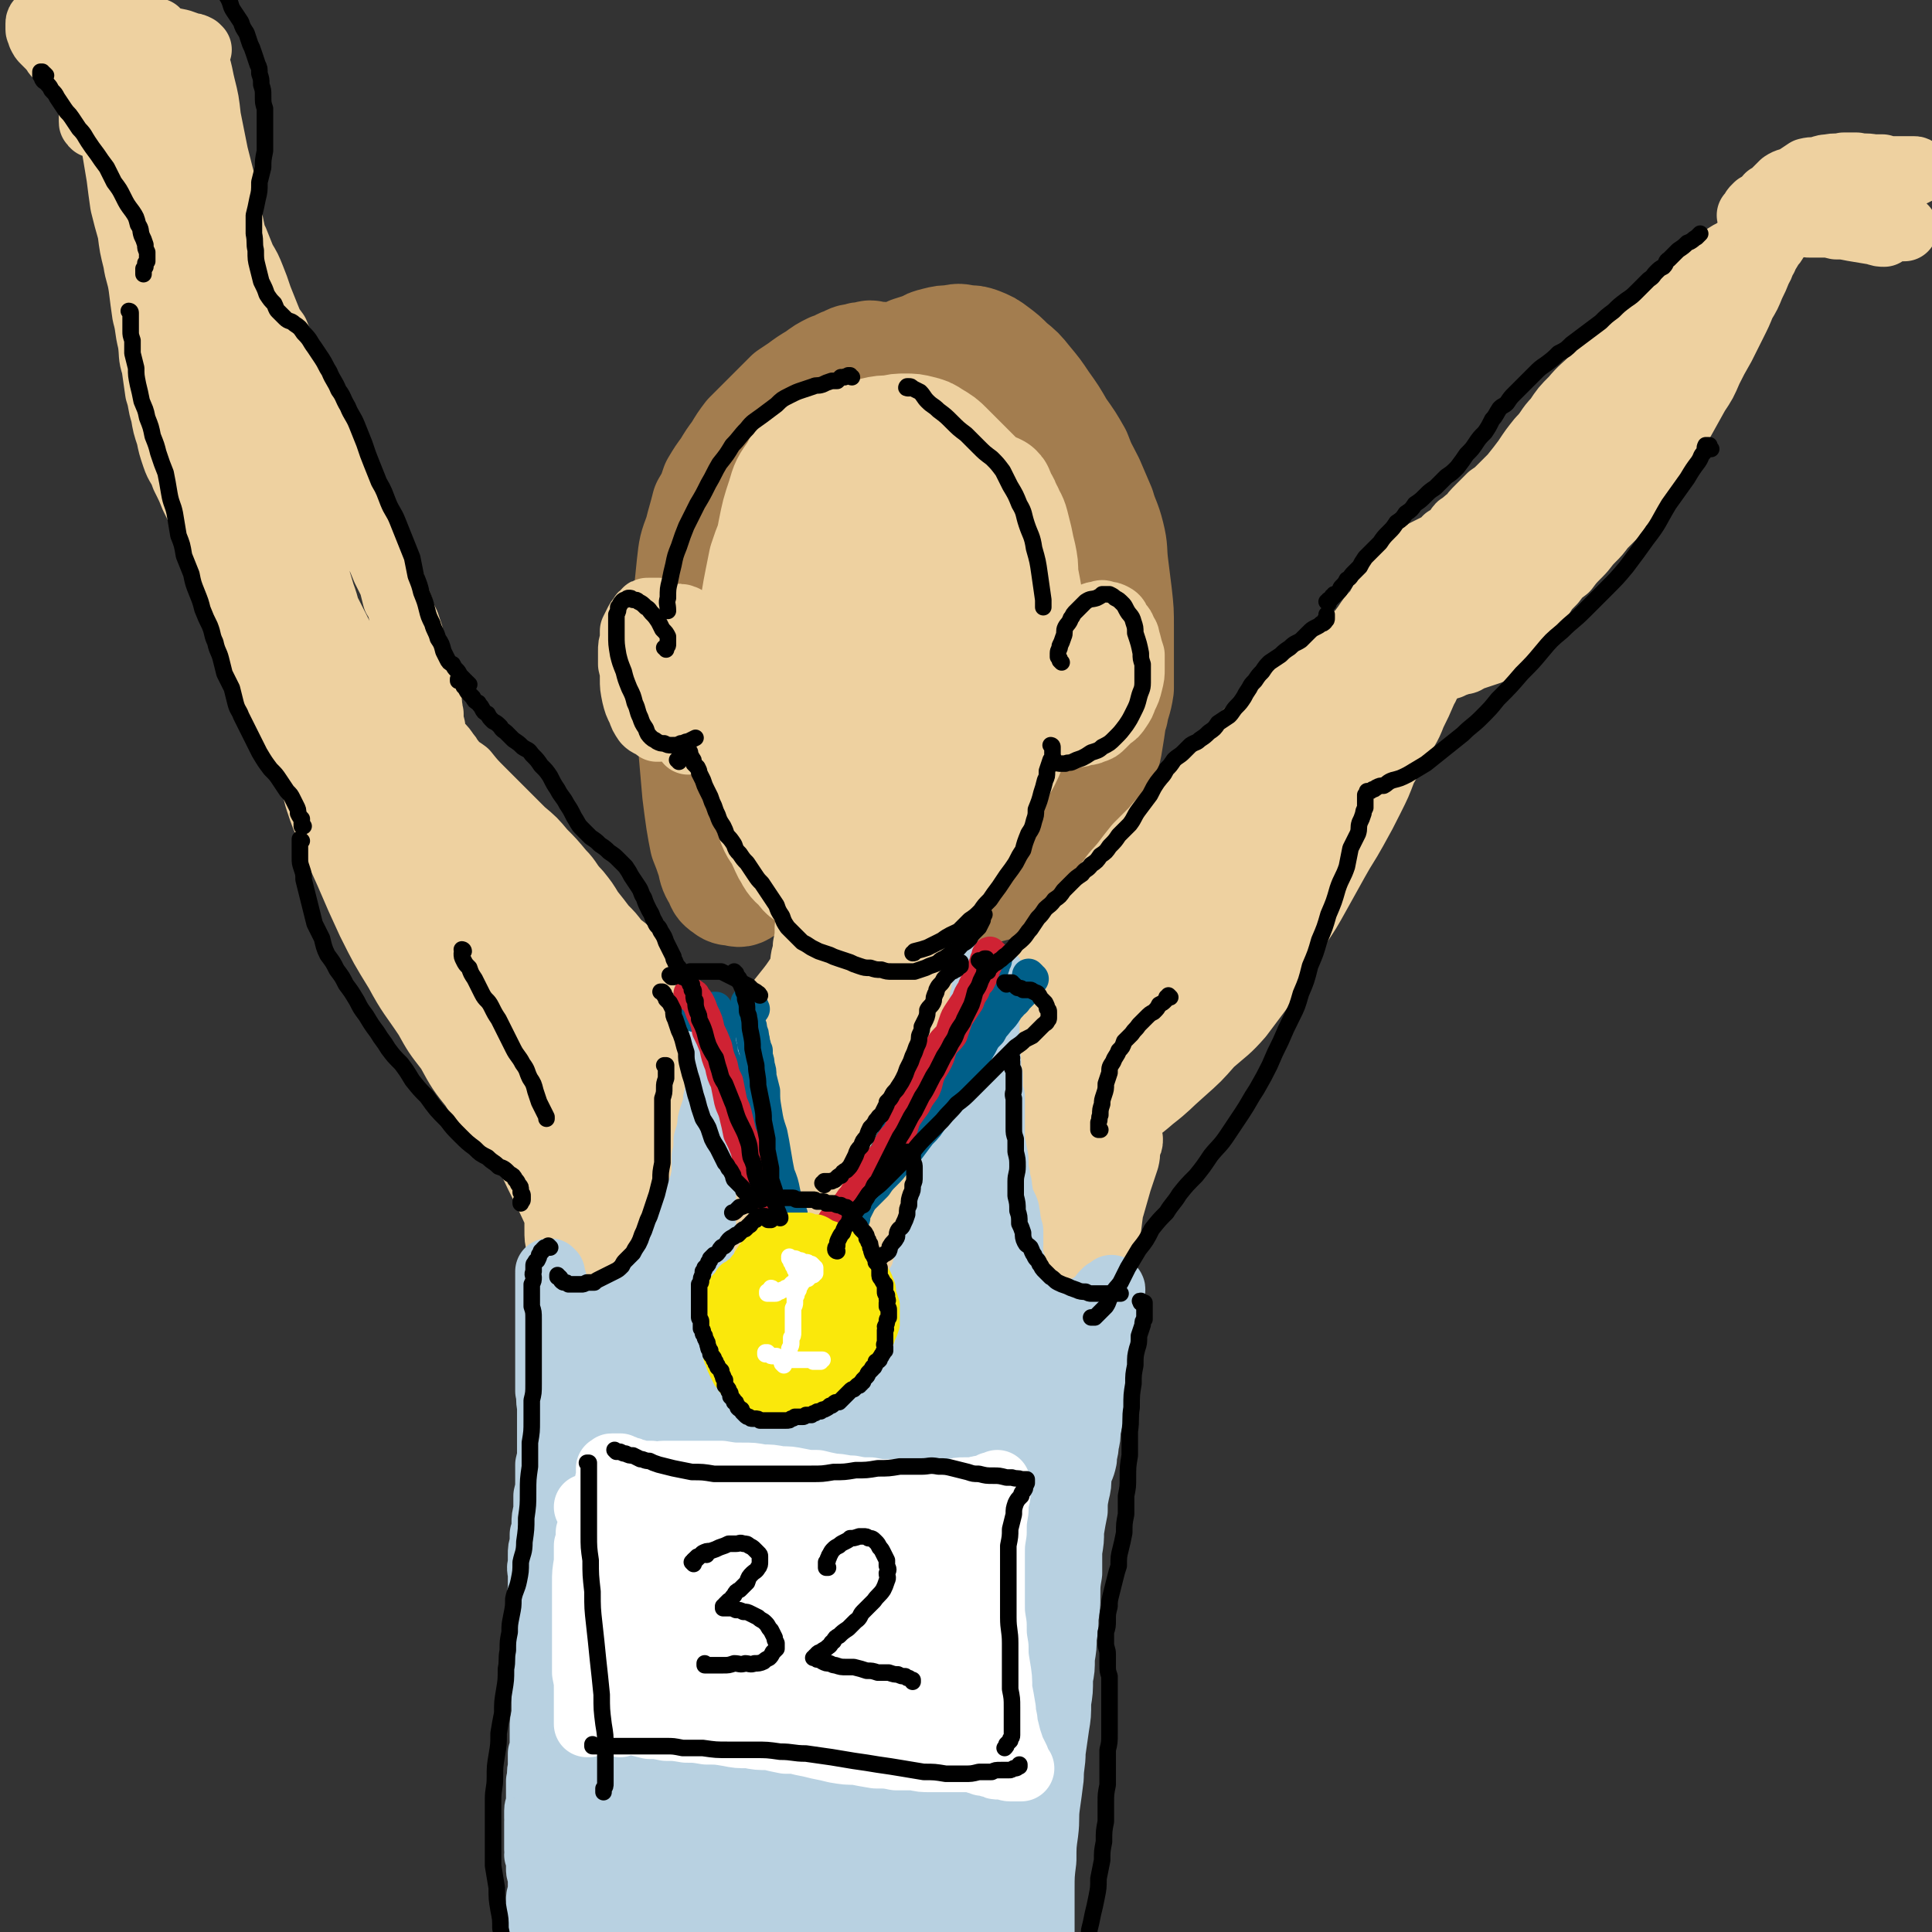 <svg viewBox='0 0 1050 1050' version='1.1' xmlns='http://www.w3.org/2000/svg' xmlns:xlink='http://www.w3.org/1999/xlink'><rect x="0" y="0" width="1050" height="1050" fill="#333333" stroke="none"/><g fill='none' stroke='rgb(163,125,79)' stroke-width='60' stroke-linecap='round' stroke-linejoin='round'><path d='M487,199c-1,0 -1,0 -1,-1 -1,0 0,1 0,1 -1,-1 -1,-1 -2,-2 -1,-1 -1,-1 -1,-1 0,0 0,0 -1,-1 0,0 0,0 0,0 0,0 0,0 -1,0 0,0 0,0 -1,0 0,-1 0,-1 -1,-1 -2,0 -2,0 -4,0 -2,-1 -2,-1 -4,0 -3,0 -3,0 -6,1 -3,0 -3,1 -6,2 -3,1 -3,2 -7,3 -4,2 -4,2 -8,5 -5,3 -5,3 -9,6 -3,2 -3,2 -6,4 -3,3 -3,3 -7,7 -3,3 -3,3 -7,7 -4,4 -4,4 -8,8 -3,4 -3,4 -6,9 -3,4 -3,4 -6,9 -3,4 -3,4 -6,9 -2,6 -2,6 -5,11 -2,8 -2,7 -4,15 -3,8 -3,8 -4,17 -1,10 -1,10 -2,19 -1,11 -1,11 -1,21 0,14 0,14 0,27 1,10 1,10 2,20 1,7 1,7 2,14 1,11 1,12 2,23 1,8 1,8 2,15 1,6 1,6 2,11 2,5 2,5 4,11 1,5 1,5 4,10 1,3 1,3 4,5 1,1 2,1 4,1 3,1 3,1 6,-1 2,-1 2,-1 4,-4 6,-6 6,-6 11,-12 5,-8 5,-8 9,-16 4,-7 4,-7 7,-14 3,-9 4,-9 6,-19 3,-12 3,-12 5,-24 1,-7 1,-7 1,-14 0,-12 0,-12 0,-24 0,-10 0,-10 0,-20 -1,-10 -1,-10 -1,-19 0,-10 0,-10 0,-20 1,-11 0,-11 2,-21 1,-9 1,-9 3,-19 2,-8 2,-9 4,-17 2,-7 2,-7 5,-14 2,-4 2,-4 4,-8 1,-1 1,-1 2,-2 0,0 1,0 1,0 0,0 1,0 1,1 0,2 0,2 0,4 0,3 0,3 -1,6 -2,10 -2,10 -5,20 -3,10 -3,10 -5,19 -3,11 -3,11 -6,22 -2,12 -2,12 -4,25 -3,14 -3,14 -4,28 -2,16 -1,16 -2,32 -1,16 -1,16 -1,32 0,14 0,14 1,28 1,11 2,11 3,22 1,6 1,6 2,13 0,4 0,4 1,7 0,3 0,3 1,5 1,1 1,0 2,0 1,0 1,-1 1,-1 2,-3 2,-3 4,-6 2,-4 2,-4 4,-8 2,-7 2,-7 4,-14 2,-10 2,-10 3,-20 2,-11 2,-11 4,-22 1,-10 1,-10 2,-20 1,-15 1,-15 2,-30 2,-21 2,-21 4,-42 1,-17 1,-17 3,-34 2,-11 2,-11 4,-22 2,-12 1,-12 3,-25 1,-9 1,-9 2,-18 1,-5 1,-5 3,-10 1,-2 1,-3 3,-4 1,-1 2,-1 3,0 2,0 2,0 3,1 2,1 2,2 4,3 3,4 3,3 5,7 3,6 3,6 5,13 2,7 1,7 2,14 1,11 1,11 2,21 1,15 2,15 2,29 1,13 0,13 0,26 0,10 0,10 -1,21 -1,13 -1,13 -3,27 -2,13 -2,13 -4,27 -2,8 -2,8 -4,16 -1,4 -1,4 -2,8 -2,4 -2,4 -4,7 -1,2 -1,2 -2,3 0,0 0,0 -1,0 0,0 -1,0 -1,0 0,-1 0,-1 0,-2 -1,-3 -1,-3 -1,-6 0,-5 0,-5 1,-10 0,-8 1,-8 1,-16 1,-8 1,-8 2,-15 1,-16 1,-16 3,-31 1,-14 0,-14 1,-27 1,-14 1,-14 1,-27 1,-10 0,-10 0,-20 0,-11 0,-11 0,-22 0,-12 0,-12 0,-23 0,-7 0,-7 -1,-14 -1,-5 -1,-5 -1,-10 -1,-3 -1,-3 -1,-5 0,-2 0,-2 -1,-4 0,0 0,0 0,-1 1,0 1,0 1,0 2,0 2,0 3,0 2,0 2,0 4,1 2,2 2,2 5,4 3,2 3,2 6,4 3,4 3,4 7,8 3,4 3,4 7,9 3,4 3,4 6,8 4,8 4,8 9,15 4,7 4,7 8,13 4,7 4,7 7,13 4,7 4,7 7,13 3,7 3,7 5,13 3,7 3,7 4,14 1,7 1,7 1,14 1,8 1,8 0,16 -1,9 -2,9 -3,18 -2,8 -1,9 -3,17 -1,8 -1,8 -3,16 -3,7 -3,7 -6,14 -2,4 -2,5 -4,9 -4,8 -4,8 -9,15 -4,7 -4,7 -9,13 -5,6 -5,6 -11,12 -5,5 -5,5 -11,10 -5,4 -5,4 -10,7 -4,2 -4,2 -8,4 -2,2 -2,3 -4,4 -3,2 -3,1 -5,2 -1,1 -1,1 -3,2 0,0 0,0 -1,0 0,0 -1,0 -1,-1 0,0 0,-1 1,-1 1,-3 1,-3 3,-5 4,-4 4,-3 8,-7 5,-5 5,-5 10,-10 6,-7 6,-7 12,-13 6,-8 7,-8 12,-16 6,-9 7,-9 12,-18 5,-11 6,-11 10,-22 4,-12 4,-12 7,-25 3,-12 3,-12 4,-25 2,-12 1,-12 1,-24 1,-11 1,-11 1,-22 -1,-10 -1,-10 -2,-20 -1,-7 -1,-7 -2,-14 -1,-5 -1,-5 -2,-10 -1,-4 -1,-4 -2,-7 0,-1 0,-1 0,-1 0,-1 -1,-1 -1,-1 0,0 0,0 0,1 0,0 0,0 1,1 1,2 1,2 2,3 1,3 1,3 2,6 1,3 1,3 2,7 2,4 2,4 4,9 2,6 2,6 5,12 3,7 3,7 5,14 3,8 4,8 6,17 3,9 3,9 5,18 1,8 1,8 1,17 1,8 1,8 1,16 0,8 0,8 -2,15 -2,7 -2,7 -5,14 -2,7 -3,7 -7,13 -3,6 -2,7 -7,12 -4,6 -4,6 -9,11 -5,5 -4,5 -9,10 -6,5 -6,4 -12,9 -7,5 -7,5 -14,9 -6,4 -6,4 -13,8 -7,3 -7,3 -14,7 -6,3 -6,3 -12,6 -5,2 -5,1 -10,3 -4,1 -3,2 -7,2 -2,1 -2,1 -4,1 0,0 -1,0 -1,0 0,-1 0,-1 0,-2 -1,-1 -1,-1 -1,-3 0,-3 0,-3 0,-6 0,-5 0,-5 0,-10 1,-8 1,-8 3,-16 2,-9 3,-8 6,-18 2,-9 2,-9 3,-18 2,-10 2,-10 2,-20 1,-9 1,-9 1,-19 -1,-8 -1,-8 -3,-15 -1,-6 0,-6 -3,-11 -2,-3 -3,-3 -6,-5 -3,-2 -3,-2 -6,-2 -2,-1 -2,-1 -5,0 -3,0 -3,0 -5,2 -4,3 -3,4 -6,7 -3,4 -3,4 -6,7 -3,4 -3,4 -7,8 -3,4 -3,4 -7,8 -4,5 -4,5 -8,10 -3,4 -3,4 -7,8 -3,3 -3,4 -6,7 -2,2 -2,2 -4,4 -1,1 -1,1 -3,1 -1,0 -1,1 -2,0 0,0 0,-1 -1,-2 -1,-2 -1,-2 -1,-5 -1,-5 -2,-5 -2,-10 -1,-6 -1,-6 -1,-13 0,-7 -1,-7 0,-14 0,-9 1,-9 2,-17 2,-8 2,-8 4,-17 3,-8 3,-8 6,-16 2,-6 2,-6 5,-12 4,-9 4,-9 10,-17 3,-6 4,-6 8,-11 4,-4 4,-4 9,-7 3,-2 3,-2 6,-4 2,-1 2,-1 4,-2 0,0 0,0 1,-1 0,0 0,0 0,0 0,1 0,1 0,1 -1,2 0,2 -1,4 -2,3 -2,3 -4,6 -2,6 -2,6 -5,11 -3,7 -3,7 -7,14 -3,8 -3,8 -7,15 -3,8 -4,7 -7,15 -3,7 -3,7 -5,15 -3,8 -3,8 -5,17 -2,9 -3,9 -4,18 -1,9 -1,9 -1,18 -1,9 -1,9 -1,18 1,6 1,6 2,13 0,5 0,5 1,9 1,3 1,3 3,5 0,0 0,0 1,0 1,1 1,1 1,0 1,0 1,0 1,0 1,-2 0,-2 1,-4 1,-3 1,-3 2,-6 1,-6 0,-6 1,-11 1,-7 1,-7 2,-13 1,-7 1,-7 2,-13 1,-7 1,-7 2,-14 2,-8 2,-8 4,-15 1,-8 1,-8 3,-15 2,-8 2,-8 4,-15 2,-6 2,-6 5,-12 4,-6 4,-6 8,-12 3,-6 3,-6 8,-12 4,-5 3,-6 8,-11 4,-5 4,-5 9,-9 4,-5 4,-5 8,-9 4,-3 4,-3 8,-7 3,-3 3,-2 6,-5 1,-2 1,-3 2,-5 1,-2 1,-2 2,-4 1,-1 1,-1 1,-3 0,-1 0,-2 0,-3 -1,-2 -1,-2 -2,-3 -2,-1 -2,-1 -3,-3 -2,-1 -2,-1 -4,-2 -2,-1 -2,-1 -5,-3 -2,-1 -2,-1 -4,-3 -3,-1 -3,-1 -5,-3 -2,-1 -2,-2 -5,-3 -1,-2 -2,-1 -4,-2 -1,-1 -1,-1 -2,-2 -1,0 -1,0 -2,-1 0,0 0,-1 0,-1 0,0 0,0 0,0 0,0 -1,0 -1,0 0,-1 1,0 2,0 0,0 0,0 1,-1 2,-1 2,-1 3,-1 3,-1 3,-1 5,-2 3,-1 3,-1 6,-3 3,-1 3,-2 6,-3 3,-2 3,-2 7,-4 3,-1 3,-1 7,-2 3,-2 3,-2 7,-3 4,-1 4,-1 8,-1 4,-1 4,-1 8,0 4,0 4,0 7,1 5,2 5,2 9,5 4,3 4,3 8,7 5,4 5,4 9,9 5,6 5,6 9,12 5,7 5,7 9,14 5,7 5,7 9,14 3,8 3,7 7,15 3,7 3,7 6,14 2,7 3,7 5,15 2,8 1,8 2,16 1,8 1,8 2,16 1,9 1,9 1,18 0,9 0,9 0,17 0,8 0,9 0,16 -1,7 -2,7 -3,13 -2,5 -1,5 -4,11 -2,4 -2,4 -4,9 -3,4 -3,4 -6,9 -3,4 -3,4 -7,8 -3,3 -3,3 -6,6 -3,2 -3,2 -5,4 -2,2 -2,2 -5,3 -1,1 -1,1 -2,1 0,0 0,0 0,0 0,0 0,0 0,0 0,-1 0,-1 0,-1 1,-3 1,-3 1,-5 2,-3 2,-3 3,-6 2,-5 2,-5 4,-10 2,-6 1,-6 3,-13 2,-6 3,-6 5,-13 2,-6 2,-6 4,-12 2,-5 2,-5 4,-10 1,-3 1,-3 3,-5 1,-1 1,-1 2,-2 0,0 1,0 1,0 2,0 2,0 3,0 1,1 1,1 2,3 1,2 1,2 1,5 1,4 1,4 1,8 1,7 1,7 1,13 -1,7 -1,7 -2,13 -1,7 -2,7 -4,14 -2,6 -2,6 -6,13 -3,6 -3,6 -6,12 -4,5 -3,6 -7,11 -4,5 -4,5 -9,9 -4,5 -5,4 -10,8 -4,4 -4,4 -9,7 -4,2 -4,2 -8,4 -4,1 -4,1 -8,2 -5,2 -5,2 -9,3 -3,1 -3,1 -5,1 '/></g>
<g fill='none' stroke='rgb(238,209,160)' stroke-width='60' stroke-linecap='round' stroke-linejoin='round'><path d='M532,270c0,0 -1,-1 -1,-1 0,0 0,0 1,0 1,-1 1,-1 2,-2 0,-1 0,-1 1,-2 1,0 1,0 1,0 1,0 1,0 1,0 1,0 1,0 2,0 1,0 1,0 3,1 1,1 1,1 1,3 1,1 1,1 2,3 2,3 1,3 3,6 1,3 2,3 3,7 1,4 1,4 2,8 1,5 1,5 2,9 1,5 1,5 1,10 1,6 1,5 2,11 0,5 0,5 1,10 0,5 0,5 0,10 0,6 0,6 0,11 0,5 0,5 0,10 0,5 0,5 0,10 -1,5 -1,5 -2,10 -2,6 -2,6 -4,11 -1,5 -1,5 -3,10 -2,5 -2,5 -4,9 -3,5 -3,5 -5,10 -3,5 -3,5 -6,10 -2,5 -2,5 -5,10 -3,5 -3,5 -5,9 -3,5 -3,5 -5,9 -3,3 -3,3 -6,6 -2,3 -2,3 -5,5 -3,2 -3,3 -6,4 -4,2 -4,2 -8,3 -4,1 -4,1 -9,1 -5,1 -5,1 -9,1 -6,0 -6,0 -11,0 -5,0 -5,0 -10,-1 -4,0 -4,0 -8,-1 -4,-1 -4,-1 -7,-3 -4,-2 -4,-2 -6,-5 -3,-3 -4,-3 -6,-7 -2,-3 -2,-4 -4,-8 -2,-5 -3,-4 -5,-9 -2,-6 -2,-6 -4,-11 -1,-6 -1,-6 -2,-12 -2,-6 -2,-5 -4,-11 -1,-5 -1,-5 -2,-11 -1,-5 -1,-5 -2,-10 -1,-5 -1,-5 -1,-10 0,-6 0,-6 0,-11 0,-6 0,-6 1,-11 0,-6 0,-6 1,-11 1,-6 0,-6 1,-12 1,-6 2,-6 3,-12 1,-6 1,-6 2,-11 1,-5 1,-5 2,-10 2,-6 2,-6 4,-11 1,-5 1,-5 3,-11 2,-4 2,-4 4,-8 2,-4 3,-4 5,-8 3,-3 2,-3 5,-6 3,-3 3,-3 6,-5 2,-3 2,-3 6,-5 3,-3 3,-3 6,-5 3,-2 3,-2 6,-4 4,-2 4,-3 7,-4 4,-2 4,-2 8,-3 4,-1 5,-1 9,-1 4,-1 4,-1 8,-1 4,0 4,0 8,1 4,1 4,1 7,3 5,3 5,3 8,6 4,4 4,4 8,8 4,4 4,4 8,8 4,5 4,5 7,11 3,7 3,7 5,14 3,8 2,8 4,16 2,8 2,8 3,16 1,8 1,9 2,17 0,8 0,8 0,16 1,8 1,8 0,16 -1,8 -1,8 -3,16 -1,7 -1,7 -3,14 -1,6 -2,6 -4,12 -1,5 -1,6 -4,11 -2,5 -2,5 -5,9 -4,5 -3,5 -7,10 -3,4 -3,4 -7,8 -4,4 -4,4 -8,8 -5,3 -5,3 -10,6 -5,2 -5,2 -10,3 -5,1 -5,1 -10,2 -5,0 -5,1 -10,0 -5,0 -5,0 -10,-2 -4,-1 -4,-1 -8,-4 -4,-3 -4,-3 -8,-6 -4,-5 -4,-5 -8,-10 -4,-6 -4,-6 -7,-12 -4,-7 -4,-7 -7,-14 -3,-8 -3,-8 -5,-16 -2,-10 -2,-10 -3,-19 -1,-11 0,-11 0,-22 -1,-12 -1,-12 -1,-24 1,-12 1,-12 3,-24 1,-11 1,-11 3,-22 2,-10 2,-10 5,-19 2,-7 2,-7 7,-14 3,-6 3,-6 8,-11 4,-4 4,-4 9,-7 4,-1 4,-1 9,-1 5,0 5,-1 10,0 5,2 5,3 10,7 5,4 5,4 10,10 4,6 5,6 7,14 4,9 3,9 4,19 1,11 1,11 1,22 1,12 1,12 1,23 0,11 0,11 -1,21 -2,9 -2,9 -4,18 -2,7 -2,7 -4,14 -2,5 -3,4 -5,9 -3,4 -3,4 -5,7 -3,3 -3,3 -6,5 -2,2 -2,2 -5,2 -2,1 -2,1 -4,1 -2,1 -3,1 -4,0 -2,-1 -2,-1 -4,-3 -2,-3 -2,-3 -3,-7 -2,-5 -2,-5 -3,-11 -1,-6 -1,-7 -2,-14 0,-8 0,-8 0,-16 1,-10 1,-10 3,-19 2,-9 2,-9 5,-18 3,-7 3,-7 6,-13 3,-5 3,-5 7,-9 4,-4 4,-3 8,-6 3,-1 3,-1 7,-2 3,0 3,-1 6,0 3,1 3,2 6,4 3,3 3,3 5,7 3,5 3,5 4,11 2,8 2,8 3,16 0,10 0,10 -1,19 -2,10 -2,10 -4,19 -2,9 -2,9 -5,17 -2,6 -2,6 -5,12 -3,4 -3,4 -7,7 -3,3 -3,3 -7,5 -4,2 -4,2 -9,3 -4,2 -5,1 -9,1 -5,0 -5,1 -9,-1 -4,-1 -5,-1 -8,-4 -4,-3 -4,-3 -7,-7 -3,-5 -3,-5 -5,-10 -2,-6 -1,-6 -2,-13 -1,-7 -1,-7 -1,-14 1,-8 1,-8 2,-17 1,-8 0,-8 2,-16 1,-7 1,-7 3,-14 2,-4 2,-4 4,-8 2,-2 3,-2 5,-2 2,-1 3,-1 5,-1 3,0 3,0 5,2 3,2 4,2 5,6 3,5 3,6 5,12 2,9 2,9 3,19 1,13 1,13 1,26 0,12 -1,12 -1,24 '/></g>
<g fill='none' stroke='rgb(238,209,160)' stroke-width='36' stroke-linecap='round' stroke-linejoin='round'><path d='M372,375c0,0 -1,-1 -1,-1 -1,-1 0,-1 0,-2 0,-2 0,-2 0,-3 0,-1 1,-1 1,-2 0,-1 0,-1 1,-2 0,0 0,0 1,-1 0,-1 0,-1 0,-2 0,-1 0,-1 0,-1 0,-1 1,-1 1,-1 0,-1 0,-1 0,-1 0,-1 0,-1 0,-1 0,-1 0,-1 0,-2 0,-1 0,-1 -1,-3 -1,-1 -2,-1 -3,-3 -1,-2 -1,-2 -2,-4 -2,-3 -2,-3 -4,-5 -1,-2 -1,-2 -3,-4 -1,-1 -1,-1 -2,-3 -1,-1 -1,-1 -2,-2 -1,0 -1,0 -2,0 -2,0 -2,0 -3,0 -2,0 -2,0 -2,1 -2,1 -2,1 -3,3 -1,1 -1,1 -2,3 -1,2 -1,2 -2,4 0,3 0,3 0,5 -1,3 -1,3 -1,6 0,3 0,3 0,7 1,4 1,4 1,8 0,4 0,4 1,9 1,4 1,4 3,8 1,3 1,3 3,6 1,1 1,1 3,2 2,1 2,1 3,2 2,0 3,0 4,-1 3,0 2,-1 4,-2 2,-2 3,-1 4,-3 2,-2 2,-2 4,-5 2,-3 2,-3 3,-6 1,-3 1,-3 2,-6 1,-4 1,-4 1,-8 1,-4 0,-4 0,-8 0,-4 0,-4 -1,-8 0,-3 0,-3 -1,-6 -1,-3 -1,-3 -3,-5 -1,-1 -1,-1 -2,-2 0,0 0,0 -1,0 -1,-1 -1,-1 -1,0 -1,0 -1,1 -2,2 -1,3 -1,3 -2,5 -1,4 -1,4 -1,7 -1,4 -1,4 -1,8 0,5 0,5 0,9 0,5 -1,6 0,10 2,6 2,6 4,12 3,7 3,7 6,14 '/><path d='M581,367c0,0 -1,-1 -1,-1 0,0 1,0 1,0 0,0 0,0 0,-1 0,0 0,0 0,0 0,0 0,0 0,0 1,0 1,0 2,-1 0,0 0,0 1,0 1,-1 1,-1 2,-1 2,-1 2,-1 3,-1 1,-1 1,-1 2,-1 1,-1 1,-1 2,-2 1,0 1,0 2,0 1,-1 1,-1 2,-1 1,0 1,0 2,0 1,0 1,0 1,0 1,0 1,0 2,1 1,0 1,0 2,1 1,1 1,0 1,1 1,2 1,2 1,3 1,1 1,1 1,3 0,2 0,2 0,4 -1,2 -1,2 -2,4 -1,3 -1,3 -3,5 -2,2 -2,2 -4,3 -1,1 -2,1 -4,2 -2,1 -2,1 -4,1 -1,1 -1,0 -3,0 -1,0 -1,0 -2,0 -1,-1 -1,-2 -2,-3 -1,-2 -1,-2 -1,-4 -1,-3 -1,-3 -1,-6 0,-4 0,-4 0,-8 1,-4 1,-4 2,-8 1,-4 1,-4 2,-8 1,-3 1,-3 2,-6 1,-3 1,-3 3,-5 2,-2 1,-2 3,-3 2,-1 2,-1 4,-1 2,-1 2,-1 4,0 2,0 2,0 4,1 2,1 2,2 3,4 2,2 2,2 3,5 2,2 1,3 2,5 1,4 1,4 2,7 0,4 0,4 0,7 0,4 0,4 -1,8 -1,4 -1,4 -3,8 -1,3 -1,3 -3,6 -2,3 -2,3 -5,5 -2,2 -2,2 -4,4 -2,2 -2,2 -5,3 -2,1 -3,1 -5,1 -2,1 -2,1 -4,1 -2,0 -2,0 -3,0 -1,-1 -1,-1 -2,-2 -1,-1 -1,-1 -2,-3 0,-1 0,-1 0,-3 -1,-3 -1,-3 0,-6 0,-4 0,-4 2,-7 1,-4 1,-4 3,-8 1,-3 1,-3 4,-6 1,-3 2,-3 4,-5 1,-2 1,-2 3,-3 1,-1 2,-1 3,-2 1,-1 1,-1 3,-1 1,0 1,0 3,0 1,1 1,1 1,2 1,1 1,1 1,2 1,3 1,3 1,5 -1,3 -1,3 -2,6 '/><path d='M440,479c0,0 -1,-1 -1,-1 0,0 0,0 0,0 1,0 1,0 1,0 0,0 0,0 0,0 1,1 1,1 1,2 0,1 0,1 0,2 0,2 0,2 0,3 0,4 0,4 0,7 0,3 0,3 -1,6 0,3 0,3 -1,6 0,5 0,5 -1,10 0,3 0,3 -1,6 -1,5 0,5 -1,9 -2,6 -3,6 -5,12 -2,3 -2,3 -4,7 -1,3 -1,3 -2,5 -2,3 -2,3 -4,6 -2,3 -2,3 -4,5 -2,2 -2,2 -4,4 -2,2 -2,2 -5,5 -1,1 -1,1 -2,1 -2,2 -2,2 -5,3 -3,1 -3,1 -7,2 -2,1 -2,1 -4,2 -2,1 -2,1 -4,2 -2,0 -2,0 -3,1 -1,0 -1,0 -1,0 0,1 0,1 -1,1 0,0 0,0 0,0 1,0 1,0 2,0 1,1 1,1 2,1 1,0 1,0 3,0 2,0 2,0 4,0 3,0 3,0 6,0 4,0 4,0 7,0 3,0 3,0 6,0 3,0 3,0 5,0 5,0 5,1 10,1 4,0 4,0 8,-1 5,0 5,0 9,-1 4,-1 4,-1 8,-3 3,-1 3,-1 7,-2 3,-2 2,-2 6,-4 2,-2 2,-1 5,-3 3,-1 3,-1 6,-2 2,-1 2,-1 5,-3 1,0 1,0 3,-1 2,-1 2,-1 4,-3 3,-2 2,-2 4,-4 1,-2 2,-1 2,-3 2,-3 1,-3 2,-7 1,-3 1,-3 1,-6 0,-4 0,-4 0,-8 0,-4 0,-4 0,-7 0,-3 0,-3 -1,-6 0,-4 0,-4 -1,-8 -1,-4 -1,-4 -1,-8 -1,-3 -2,-3 -3,-6 -1,-5 -1,-5 -2,-10 -2,-6 -2,-6 -4,-12 -1,-4 -1,-4 -2,-8 -1,-4 -1,-4 -2,-8 0,-2 0,-2 0,-4 -1,-1 -1,-1 -1,-3 0,0 0,0 0,0 0,0 0,0 0,0 1,1 1,1 2,2 1,3 1,3 2,5 1,3 1,3 2,6 1,4 1,4 2,9 1,5 1,5 2,10 1,4 1,3 2,8 1,7 1,7 2,14 1,6 1,6 3,12 1,5 1,5 2,9 1,7 1,7 3,14 0,3 0,3 1,7 1,2 1,2 1,4 1,1 1,1 1,2 0,0 0,0 1,0 0,1 0,1 0,0 0,0 0,0 0,0 0,-1 0,-1 0,-1 0,-3 0,-3 0,-5 -1,-2 -1,-2 -1,-5 -1,-6 -1,-6 -3,-12 -1,-5 -1,-5 -1,-11 -1,-6 -2,-6 -2,-12 -1,-7 -1,-7 -1,-13 -1,-6 -1,-6 -1,-11 -1,-4 -1,-4 -1,-7 0,-1 0,-1 0,-2 0,-1 0,-1 0,-1 0,0 0,0 0,0 0,0 0,0 0,1 0,2 0,2 1,3 0,3 0,3 1,6 1,5 1,5 1,11 1,5 1,5 3,10 1,5 1,5 2,10 1,5 1,6 2,11 1,4 1,5 2,9 1,4 2,4 3,8 1,3 1,4 2,7 1,2 1,2 2,4 1,2 1,2 2,3 0,1 0,1 1,2 0,0 0,0 0,1 0,0 0,0 0,0 0,0 0,0 0,0 -1,0 -1,0 -2,0 -2,0 -2,0 -3,0 -2,1 -2,1 -4,1 -3,0 -3,0 -5,0 -3,0 -3,0 -6,0 -4,0 -4,0 -8,-1 -5,0 -5,0 -10,0 -6,0 -6,0 -12,0 -6,0 -6,0 -13,0 -7,0 -7,0 -14,0 -6,0 -6,0 -13,0 -5,0 -5,0 -11,0 -3,1 -3,1 -7,1 -2,0 -2,0 -4,1 -1,0 -1,0 -1,0 -1,0 -1,0 -1,1 0,0 0,0 0,0 0,0 -1,-1 -1,-1 1,0 1,1 2,0 2,-1 2,-1 3,-2 3,-3 3,-3 5,-6 4,-4 4,-4 7,-8 4,-5 4,-5 8,-10 4,-5 4,-5 8,-11 4,-5 4,-5 8,-11 3,-3 3,-3 6,-6 3,-4 3,-5 7,-8 2,-2 2,-2 4,-3 0,-1 0,-1 1,-1 0,0 1,0 1,0 0,0 0,1 0,1 0,2 0,2 0,4 -1,3 -1,3 -2,7 -1,4 -1,4 -2,9 -1,5 -1,5 -2,10 -1,6 -1,6 -2,12 -1,4 -1,4 -2,8 -1,3 -1,3 -3,6 0,2 0,2 -1,3 0,0 -1,0 -1,0 0,0 -1,0 -1,0 0,0 0,0 0,-1 0,-2 0,-2 1,-4 1,-3 1,-3 2,-6 2,-4 2,-4 4,-8 2,-4 2,-4 5,-8 2,-3 2,-3 5,-7 2,-2 2,-2 4,-4 2,-2 2,-2 4,-4 1,-1 1,-1 3,-1 0,0 0,0 1,0 0,0 0,0 0,0 1,0 1,1 1,1 1,1 1,1 1,3 0,2 0,2 -1,5 0,3 0,3 0,6 0,4 -1,4 -1,8 0,3 0,3 0,7 0,4 0,4 0,8 0,3 0,3 0,6 1,3 0,3 2,7 1,2 1,2 2,3 1,1 1,2 1,2 1,1 1,1 2,1 1,0 1,0 1,0 1,0 1,0 1,0 0,0 1,0 1,-1 0,-1 0,-1 0,-2 1,-1 1,-1 2,-2 0,-1 0,-1 1,-3 1,-2 1,-2 2,-3 1,-2 1,-2 2,-4 0,-2 0,-2 1,-3 1,-2 1,-2 2,-3 1,-1 1,-1 2,-1 1,-1 1,-1 1,-1 1,0 1,0 2,-1 0,0 0,0 1,0 0,0 0,0 1,0 0,0 0,0 1,0 1,0 1,0 1,1 1,0 1,0 1,1 1,0 1,0 2,1 0,0 0,0 1,1 1,0 1,0 2,0 1,0 1,0 2,0 1,0 1,0 2,0 1,0 1,0 3,0 1,0 1,0 3,0 1,-1 2,-1 3,-1 2,-1 2,-1 4,-1 2,-1 2,-1 4,-2 3,-2 3,-1 6,-3 3,-2 3,-2 6,-4 3,-3 3,-3 6,-5 3,-3 3,-3 6,-6 4,-3 4,-3 7,-6 3,-3 3,-3 7,-7 3,-3 3,-3 6,-6 3,-4 4,-4 7,-7 3,-4 3,-5 6,-9 4,-4 4,-4 7,-9 4,-5 4,-5 8,-9 3,-5 4,-5 8,-10 3,-4 3,-4 7,-9 4,-4 4,-4 9,-9 4,-5 4,-5 9,-9 5,-6 5,-6 9,-11 6,-6 5,-6 11,-12 5,-6 6,-6 11,-11 6,-5 6,-5 11,-10 5,-5 5,-5 10,-9 5,-4 5,-4 9,-8 4,-4 4,-3 9,-7 3,-3 3,-3 7,-7 4,-3 4,-3 8,-6 3,-3 3,-3 6,-6 3,-3 3,-3 6,-6 3,-3 3,-2 6,-5 3,-4 3,-4 5,-7 2,-3 3,-3 5,-6 2,-4 2,-4 4,-7 2,-3 2,-3 4,-6 2,-3 2,-3 5,-5 1,-3 1,-3 3,-5 1,-2 2,-1 3,-3 2,-1 2,-1 3,-2 2,-2 2,-2 4,-3 2,-1 2,-1 4,-2 2,-1 2,-1 4,-2 1,-1 2,-1 3,-3 2,-1 2,-1 4,-3 1,-1 1,-1 2,-2 1,-2 1,-2 3,-3 2,-2 2,-2 4,-3 2,-3 2,-3 5,-6 3,-3 3,-3 6,-6 3,-2 3,-2 6,-5 3,-3 3,-3 6,-6 4,-5 4,-5 7,-9 4,-6 4,-6 8,-11 5,-5 4,-6 9,-11 4,-6 4,-6 9,-11 5,-6 6,-6 11,-11 5,-6 5,-6 10,-12 6,-5 6,-5 11,-11 5,-5 5,-5 10,-10 3,-3 4,-3 7,-6 3,-3 3,-3 6,-6 4,-4 4,-4 8,-7 4,-3 4,-3 8,-6 4,-3 4,-3 9,-6 3,-3 3,-3 7,-5 3,-2 3,-2 7,-5 3,-2 3,-2 6,-3 3,-2 3,-2 6,-4 3,-2 3,-2 6,-4 3,-2 3,-1 6,-3 2,-2 2,-2 4,-4 2,-1 2,-1 3,-2 1,-1 1,-1 2,-2 0,0 0,-1 1,-1 0,0 0,0 0,0 0,-1 0,0 0,0 -1,0 -1,0 -2,1 -1,1 -1,2 -2,3 -1,1 -1,1 -3,2 -1,2 -1,2 -2,4 -1,2 -1,2 -3,3 -1,2 -2,2 -3,4 -2,2 -1,2 -3,4 -1,2 -1,2 -3,4 -1,3 -2,3 -3,6 -2,3 -1,3 -3,6 -2,5 -2,5 -4,9 -2,5 -2,5 -5,10 -2,5 -2,5 -5,11 -3,6 -3,6 -6,12 -4,7 -4,7 -7,13 -3,7 -3,7 -7,13 -5,9 -5,9 -10,18 -5,8 -5,9 -10,17 -3,5 -3,5 -7,10 -3,4 -3,3 -6,7 -4,4 -4,4 -7,7 -3,3 -2,3 -5,7 -3,3 -3,3 -6,6 -3,4 -3,4 -6,7 -4,4 -3,4 -7,8 -4,4 -4,4 -7,8 -4,3 -4,3 -7,7 -4,4 -4,4 -7,9 -3,3 -3,3 -7,7 -3,4 -2,4 -6,8 -3,4 -3,5 -7,8 -4,3 -4,3 -7,6 -3,1 -3,1 -6,2 -3,1 -3,1 -6,2 -2,2 -2,1 -5,2 -3,1 -3,1 -5,2 -1,0 -2,0 -3,1 -2,1 -2,1 -3,1 -1,1 -1,1 -3,1 -1,1 -1,1 -3,2 -2,0 -2,0 -3,1 -1,0 -1,0 -3,0 -1,1 -1,0 -2,0 0,0 0,1 -1,0 0,0 0,0 0,0 0,-1 0,-1 1,-1 0,-1 0,-1 0,-1 0,-1 0,-1 1,-1 1,-1 1,-1 2,-1 1,-1 1,-1 3,-2 2,-1 2,-1 4,-2 3,-1 3,-1 6,-3 3,-2 3,-2 6,-5 4,-4 4,-4 8,-8 6,-5 6,-5 11,-11 4,-5 4,-5 8,-10 4,-5 4,-5 8,-10 5,-7 5,-7 10,-13 5,-7 5,-8 10,-15 6,-7 6,-7 11,-15 6,-8 6,-8 12,-16 5,-7 5,-8 11,-16 5,-7 4,-8 9,-15 5,-7 5,-7 9,-14 3,-5 3,-5 6,-11 2,-2 2,-2 4,-4 1,-3 1,-3 3,-5 1,-3 1,-3 3,-5 1,-3 2,-2 3,-5 2,-1 1,-2 3,-3 1,-2 1,-1 2,-2 0,-1 0,-1 1,-1 0,0 0,0 0,0 0,0 0,0 0,0 0,1 0,1 -1,1 0,2 -1,2 -2,3 -3,4 -3,4 -7,8 -5,5 -5,5 -10,10 -6,6 -5,6 -10,12 -6,7 -6,7 -11,14 -6,7 -6,7 -11,14 -5,8 -5,9 -10,17 -6,8 -6,8 -12,17 -6,9 -6,9 -12,17 -5,9 -5,9 -11,17 -7,11 -7,11 -14,21 -6,8 -7,7 -13,15 -6,6 -6,6 -12,13 -5,5 -5,6 -10,11 -5,5 -5,4 -10,9 -4,4 -4,4 -8,7 -4,3 -4,3 -8,5 -3,2 -3,2 -6,4 -2,1 -1,2 -3,3 -2,1 -2,1 -5,1 -1,1 -1,1 -3,2 -2,1 -2,1 -3,1 -1,1 -1,1 -3,2 0,0 0,0 -1,1 0,0 0,0 -1,0 0,0 0,0 0,0 0,-1 1,0 1,-1 1,-1 1,-1 2,-3 2,-2 2,-2 4,-4 2,-3 2,-3 5,-6 3,-3 3,-3 6,-7 4,-3 4,-3 8,-7 3,-4 3,-4 6,-8 4,-4 4,-3 7,-7 3,-3 3,-4 7,-7 2,-2 3,-2 6,-4 3,-2 3,-2 5,-4 2,-1 2,-1 3,-2 1,0 1,0 2,0 0,0 0,0 0,1 0,0 0,0 0,1 0,2 0,2 0,4 -1,3 -1,3 -2,5 -1,3 -1,3 -3,7 -2,4 -2,4 -4,8 -2,5 -1,6 -4,11 -3,7 -3,7 -6,13 -3,8 -4,8 -8,15 -4,8 -4,8 -8,15 -3,8 -3,8 -7,16 -4,8 -4,8 -9,17 -5,9 -5,8 -10,17 -5,9 -5,9 -10,18 -5,9 -5,9 -11,18 -4,9 -4,9 -9,17 -5,8 -5,8 -10,15 -6,8 -6,8 -12,16 -7,8 -8,8 -16,15 -7,8 -7,8 -16,16 -8,7 -7,7 -16,14 -8,7 -8,6 -17,13 -8,6 -8,6 -17,12 -7,5 -7,5 -14,10 -6,3 -6,3 -12,7 -4,2 -4,2 -9,4 -3,2 -3,2 -6,4 -2,2 -2,1 -4,3 -1,1 -1,1 -3,2 -1,1 -1,0 -2,1 0,0 0,0 -1,0 0,0 0,0 0,0 1,-1 1,-1 1,-2 2,-2 2,-2 4,-4 3,-4 3,-4 6,-7 5,-6 5,-6 9,-11 5,-6 5,-7 10,-13 6,-7 7,-6 12,-13 7,-8 7,-8 13,-16 7,-9 7,-9 14,-18 8,-10 8,-9 15,-19 8,-10 8,-10 16,-20 7,-11 7,-11 15,-22 7,-12 7,-12 15,-24 7,-12 7,-12 13,-24 7,-12 6,-13 12,-25 6,-11 6,-12 12,-23 6,-10 6,-10 13,-20 5,-8 5,-8 11,-15 5,-7 5,-7 10,-13 4,-5 4,-5 9,-10 3,-4 3,-4 7,-8 4,-4 4,-3 8,-7 2,-2 2,-3 3,-4 1,-1 1,-1 2,-2 1,0 1,0 1,0 0,1 0,1 0,2 -1,2 -1,2 -3,4 -2,4 -2,4 -5,8 -5,7 -5,7 -10,13 -6,8 -6,8 -11,15 -6,9 -6,9 -12,17 -6,10 -6,10 -12,21 -8,13 -8,13 -16,26 -9,16 -8,16 -17,31 -10,17 -9,17 -19,33 -10,15 -10,15 -21,30 -10,14 -10,14 -20,28 -11,13 -11,13 -22,26 -10,11 -10,11 -20,22 -9,9 -10,9 -19,18 -7,7 -7,7 -14,14 -5,4 -5,4 -10,8 -4,2 -4,2 -8,4 -2,1 -2,1 -4,1 -1,1 -2,1 -3,0 -1,-2 -1,-2 -1,-5 0,-3 -1,-4 0,-7 2,-7 2,-7 5,-14 4,-9 5,-9 10,-18 6,-11 5,-11 12,-21 7,-12 7,-12 15,-23 10,-12 10,-12 20,-24 10,-13 10,-13 20,-26 11,-13 12,-13 22,-27 12,-15 12,-15 23,-30 12,-16 12,-16 23,-32 11,-16 10,-17 22,-32 10,-13 10,-13 20,-25 10,-10 10,-10 20,-19 9,-8 9,-9 19,-15 10,-7 10,-6 21,-12 8,-4 8,-4 17,-9 6,-3 6,-3 12,-6 5,-2 5,-2 9,-4 2,-1 2,-1 4,-2 1,0 1,0 2,-1 0,-1 1,-1 1,-1 0,0 0,0 0,0 -3,1 -3,1 -5,2 -4,2 -4,2 -9,5 -7,5 -7,4 -14,10 -9,6 -9,5 -17,12 -10,8 -10,8 -19,17 -9,9 -9,9 -19,19 -9,11 -9,11 -19,22 -10,13 -10,13 -20,26 -11,14 -11,14 -22,29 -11,15 -11,16 -22,31 -11,14 -11,15 -23,28 -10,12 -11,12 -22,23 -11,10 -11,9 -22,19 -11,8 -11,8 -22,16 -9,8 -10,8 -19,16 -7,6 -7,6 -14,13 -4,3 -4,3 -8,7 -3,2 -3,2 -5,4 -1,1 0,1 -1,2 0,1 0,1 0,0 1,0 1,0 2,-1 2,-2 1,-3 2,-5 3,-4 4,-4 7,-9 5,-6 5,-6 9,-13 6,-7 6,-7 12,-15 6,-8 6,-8 13,-15 7,-9 7,-9 15,-18 7,-9 7,-9 15,-17 6,-8 6,-8 13,-16 6,-6 6,-6 13,-12 4,-4 4,-4 9,-7 2,-2 2,-2 4,-2 2,-1 2,-1 3,-1 0,0 0,1 0,1 -1,3 -1,3 -3,6 -4,5 -4,5 -9,11 -6,7 -5,7 -11,15 -7,7 -7,7 -14,14 -7,8 -7,8 -15,15 -9,8 -9,8 -18,15 -8,8 -8,8 -18,15 -9,6 -9,6 -19,13 -10,6 -10,7 -20,13 -9,6 -9,6 -19,11 -9,5 -9,5 -18,9 -7,4 -7,4 -15,7 -5,2 -5,2 -10,4 -3,1 -4,1 -7,2 -2,0 -2,0 -5,0 -1,0 -2,1 -3,1 -2,-1 -2,-1 -3,-2 -1,-1 -1,-1 -2,-3 -1,-1 -1,-1 -2,-2 -1,-2 -1,-2 -1,-3 -1,-2 -1,-2 -1,-4 -1,-1 -1,-1 -2,-2 0,-2 0,-2 -1,-3 -1,-2 0,-2 -1,-4 -1,-1 -1,-1 -1,-2 -1,-1 -1,-1 -1,-2 -1,0 -1,0 -1,-1 -1,-1 -1,-1 -1,-1 0,0 0,0 0,-1 -1,0 -1,0 -1,-1 0,0 -1,0 -1,0 -1,-1 -1,-1 -2,-1 -1,0 -1,0 -2,0 -1,0 -1,0 -3,-1 -1,0 -1,0 -3,0 -1,-1 -1,-1 -2,-1 -2,-1 -2,0 -3,-1 -1,-1 -1,-1 -2,-1 -1,-1 -1,-1 -1,-1 -1,-1 -1,-1 -2,-2 0,-1 0,-1 -1,-1 0,-1 0,-1 0,-2 0,-1 -1,-1 -1,-2 0,0 0,0 -1,-1 0,-1 0,-1 -1,-1 0,-1 0,-1 -1,-1 0,-1 0,-1 -1,-2 -1,0 0,0 -1,-1 -1,-2 -1,-2 -2,-3 -1,-2 -1,-2 -2,-4 -2,-2 -2,-2 -4,-4 -2,-2 -1,-3 -3,-5 -2,-3 -2,-3 -5,-6 -2,-3 -2,-3 -4,-6 -3,-3 -3,-3 -6,-7 -3,-3 -3,-3 -6,-6 -4,-4 -4,-4 -7,-7 -3,-3 -3,-3 -6,-7 -3,-3 -4,-3 -7,-6 -3,-4 -3,-4 -7,-8 -3,-4 -3,-4 -7,-9 -3,-5 -3,-5 -7,-10 -5,-5 -4,-6 -9,-11 -5,-6 -5,-6 -10,-11 -5,-6 -5,-6 -11,-11 -6,-6 -6,-6 -11,-11 -6,-6 -6,-6 -11,-11 -5,-5 -5,-5 -9,-10 -4,-3 -4,-2 -7,-6 -2,-2 -1,-2 -3,-4 -2,-3 -2,-3 -4,-5 -1,-1 -1,-1 -2,-3 -1,-1 -1,-1 -1,-1 0,-1 0,-1 -1,-1 0,-1 0,-1 0,-1 0,-1 0,-1 0,-1 0,-1 0,-1 0,-2 0,-2 -1,-2 -1,-4 0,-2 0,-2 0,-4 -1,-3 0,-3 -1,-5 0,-2 0,-2 0,-5 -1,-3 -1,-3 -1,-5 -1,-3 -1,-3 -1,-5 -1,-3 -1,-3 -1,-5 -1,-2 -1,-2 -2,-4 -1,-2 -1,-2 -2,-4 -1,-3 -1,-2 -2,-5 -1,-3 -1,-3 -1,-5 -1,-3 -1,-3 -2,-6 -2,-4 -2,-4 -3,-7 -1,-4 -1,-4 -3,-7 -1,-4 -1,-4 -2,-8 -2,-4 -2,-4 -4,-8 -2,-5 -2,-5 -4,-9 -2,-6 -2,-6 -4,-11 -2,-5 -3,-5 -5,-10 -3,-6 -3,-6 -5,-11 -3,-6 -3,-6 -5,-11 -3,-6 -3,-6 -5,-11 -3,-6 -2,-6 -5,-12 -3,-6 -3,-6 -5,-11 -3,-6 -3,-6 -6,-11 -2,-5 -2,-5 -4,-9 -1,-3 -1,-3 -3,-6 -2,-4 -2,-4 -4,-7 -2,-4 -2,-4 -4,-9 -3,-4 -3,-4 -5,-9 -2,-5 -2,-5 -4,-10 -2,-6 -2,-6 -4,-11 -2,-5 -2,-5 -5,-10 -2,-5 -2,-5 -4,-10 -3,-4 -3,-4 -5,-9 -2,-4 -2,-4 -5,-8 -2,-3 -2,-3 -5,-7 -2,-3 -2,-3 -4,-7 -3,-3 -3,-3 -5,-6 -2,-3 -2,-3 -4,-6 -3,-3 -2,-3 -5,-6 -2,-3 -2,-3 -4,-5 -2,-3 -2,-3 -4,-6 -1,-2 -1,-2 -3,-4 -2,-2 -2,-2 -4,-4 -2,-2 -2,-2 -4,-4 -1,-2 -2,-2 -4,-3 -1,-2 -1,-2 -3,-3 -2,-1 -2,-1 -3,-1 -1,-1 -1,-1 -3,-1 0,-1 0,-1 -1,0 -1,0 -1,0 -1,0 -1,1 -1,1 -1,2 0,1 0,1 0,2 0,0 0,0 0,1 0,1 0,1 0,1 0,0 0,0 0,1 0,0 0,0 0,0 0,0 0,-1 -1,-1 0,0 1,1 1,1 0,1 0,1 0,1 0,1 0,1 0,3 0,2 0,2 1,4 0,3 0,3 0,7 1,5 1,5 2,11 1,6 1,6 2,12 1,8 1,8 2,15 2,8 2,8 4,15 1,8 1,8 3,16 1,7 2,7 3,14 1,8 1,8 2,15 2,7 1,7 3,15 1,7 0,7 2,13 1,7 1,7 2,14 2,6 1,6 3,12 1,6 1,6 3,12 1,5 1,5 3,11 2,6 3,5 5,11 3,6 3,6 5,11 3,6 3,6 5,12 3,6 3,6 5,12 3,7 3,7 6,13 2,7 1,7 4,13 2,6 2,6 4,13 2,5 2,5 4,11 2,5 2,5 4,10 2,5 1,5 4,10 3,7 3,7 7,13 3,6 3,6 7,12 2,5 2,5 4,10 3,4 3,5 6,9 2,5 2,5 5,9 3,4 3,5 6,8 3,3 3,4 6,6 3,1 3,1 6,2 4,0 4,1 7,0 4,0 4,0 7,-2 3,-2 3,-2 6,-4 3,-3 3,-3 5,-6 2,-3 2,-4 3,-7 1,-4 0,-4 1,-7 0,-4 0,-4 -1,-8 -1,-3 -1,-3 -3,-7 -1,-4 -1,-4 -3,-7 -3,-4 -3,-4 -5,-8 -3,-4 -4,-4 -7,-9 -4,-5 -4,-5 -7,-11 -4,-7 -4,-7 -8,-15 -4,-8 -4,-8 -9,-17 -4,-9 -4,-9 -9,-19 -3,-7 -3,-7 -7,-15 -3,-6 -3,-6 -6,-13 -4,-7 -4,-7 -8,-14 -4,-9 -4,-9 -8,-17 -4,-9 -4,-9 -9,-19 -4,-9 -4,-9 -8,-19 -4,-9 -4,-9 -7,-19 -4,-10 -4,-10 -6,-20 -3,-10 -3,-10 -4,-20 -2,-10 -2,-10 -3,-20 0,-10 0,-10 0,-20 -1,-10 -1,-10 -1,-19 0,-9 0,-9 1,-17 0,-7 0,-7 1,-15 0,-5 0,-5 0,-11 1,-4 1,-4 1,-9 0,-2 1,-2 1,-4 0,-2 0,-2 1,-3 0,-1 0,-1 1,-1 0,0 0,1 1,2 1,2 2,2 3,5 1,4 1,5 2,9 2,8 2,8 3,17 2,10 2,10 4,20 3,12 3,12 6,23 2,14 2,14 5,27 3,14 3,14 6,28 4,16 4,16 8,32 6,25 6,25 12,49 4,18 4,18 8,35 4,13 4,13 7,25 3,10 3,10 6,20 3,8 2,8 5,17 2,7 3,7 5,14 2,5 2,5 4,11 1,5 1,5 3,10 1,3 1,3 1,6 1,2 1,2 1,3 0,1 0,1 0,2 -1,0 -1,0 -1,0 -1,1 -1,0 -1,0 -1,0 -1,1 -2,1 0,0 0,0 -1,0 0,0 0,0 -1,0 0,0 0,0 0,0 -1,-1 -1,-1 -1,-1 -1,-1 -1,-1 -1,-2 -2,-1 -2,-1 -3,-3 -2,-3 -1,-3 -3,-6 -3,-5 -3,-4 -5,-9 -4,-6 -4,-6 -6,-12 -3,-7 -3,-7 -6,-15 -3,-8 -3,-8 -6,-15 -2,-6 -2,-6 -4,-12 -3,-8 -3,-8 -5,-15 -3,-9 -3,-9 -6,-19 -3,-11 -4,-11 -7,-22 -4,-12 -4,-12 -7,-25 -3,-12 -3,-12 -7,-24 -3,-12 -3,-12 -6,-24 -4,-11 -3,-11 -6,-23 -3,-10 -3,-9 -6,-20 -2,-8 -2,-8 -4,-17 -2,-8 -2,-8 -4,-15 -2,-6 -2,-6 -3,-12 -2,-4 -1,-4 -3,-8 0,-3 -1,-3 -2,-5 0,-2 0,-2 0,-3 0,-1 0,-1 0,-2 0,0 0,1 0,1 0,2 0,2 0,4 1,4 1,4 2,7 0,6 0,7 1,13 1,8 2,8 4,16 2,10 2,10 4,20 3,12 3,12 6,24 3,12 3,12 6,25 4,14 4,14 8,28 4,14 4,14 9,28 6,19 6,20 12,38 7,23 7,23 15,46 5,15 5,15 11,30 4,11 4,11 8,21 4,8 3,8 7,16 3,6 3,6 6,12 2,5 2,5 5,9 1,2 2,2 3,4 2,2 1,2 3,4 1,1 1,1 2,1 1,0 1,0 2,0 1,0 1,0 2,0 0,-1 0,-1 1,-2 1,0 1,0 1,-1 0,-1 0,-1 0,-2 0,0 0,0 0,0 0,-1 0,-1 0,-1 0,0 0,0 0,0 -1,-1 -1,-1 -1,-1 0,0 0,0 -1,0 -1,-1 -1,-1 -2,-1 -2,-2 -1,-2 -3,-4 -3,-3 -3,-3 -5,-6 -4,-4 -4,-4 -7,-9 -4,-6 -4,-6 -7,-12 -5,-8 -4,-8 -8,-15 -5,-9 -5,-9 -9,-17 -3,-7 -3,-7 -6,-13 -3,-6 -3,-6 -5,-12 -4,-8 -4,-8 -7,-15 -4,-9 -4,-8 -8,-17 -5,-9 -5,-9 -9,-18 -4,-9 -4,-9 -7,-18 -4,-9 -4,-9 -7,-19 -3,-9 -3,-9 -6,-19 -2,-10 -2,-10 -4,-20 -3,-9 -2,-9 -4,-19 -2,-9 -2,-9 -4,-19 -1,-9 -1,-9 -3,-18 -1,-8 -1,-8 -2,-17 -2,-8 -1,-8 -3,-16 0,-7 -1,-7 -1,-14 -1,-6 -1,-6 -1,-12 -1,-5 -1,-5 -1,-11 0,-4 0,-4 0,-9 0,-4 0,-4 0,-8 1,-3 1,-3 1,-6 1,-3 1,-3 1,-5 0,-2 0,-2 0,-4 0,-1 1,-1 1,-2 0,-1 0,-1 0,-2 -1,-1 -1,-1 -1,-1 0,-1 0,-1 0,-1 -1,0 -1,0 -1,0 0,-1 -1,0 -1,0 0,0 0,0 -1,0 0,0 0,0 -1,0 0,0 0,0 -1,-1 -1,0 -1,0 -1,0 -1,-1 -1,-1 -1,-2 -1,-1 -1,-1 -2,-2 -1,-1 -1,-2 -3,-3 -1,-2 -1,-2 -3,-4 -1,-1 -1,-2 -2,-3 -1,-2 -1,-2 -2,-4 -1,-1 -1,-1 -2,-3 0,-1 0,-1 -1,-3 0,-1 0,-1 0,-2 0,-1 0,-1 0,-2 0,-1 0,-1 0,-2 0,-1 0,-1 0,-1 0,-1 0,-1 0,-1 0,0 0,0 -1,0 0,0 0,0 -1,0 -1,2 -1,2 -2,4 -1,2 -1,2 -2,4 -2,3 -2,3 -3,7 -1,4 -1,4 -2,8 -1,4 -1,4 -2,9 -1,4 0,4 -1,9 0,4 0,4 0,8 0,3 0,3 0,7 0,2 0,2 0,4 0,1 0,1 1,1 0,1 0,1 1,1 1,0 1,0 2,-1 1,-1 1,-1 2,-2 2,-3 2,-3 3,-5 2,-3 2,-3 4,-6 2,-3 2,-3 4,-7 1,-3 1,-3 3,-6 1,-3 1,-3 3,-6 1,-3 1,-3 3,-6 1,-2 1,-2 2,-4 1,-2 1,-2 2,-4 1,-1 1,-1 2,-2 0,0 0,0 1,-1 0,-1 0,-1 1,-1 0,0 0,0 1,0 0,1 0,1 1,1 0,1 0,2 0,3 1,1 1,1 1,3 1,1 0,1 0,3 0,2 1,2 0,4 0,1 0,2 -1,3 -2,2 -2,1 -4,2 -2,2 -2,2 -5,2 -3,1 -3,2 -6,2 -3,0 -3,0 -7,0 -3,0 -3,1 -7,0 -4,0 -4,0 -7,-1 -3,-1 -3,-1 -7,-2 -3,-2 -3,-2 -6,-4 -3,-2 -3,-1 -6,-3 -2,-2 -1,-2 -3,-4 -2,-2 -2,-2 -4,-4 -1,-1 -1,-1 -2,-3 0,-2 -1,-2 -1,-3 0,-1 0,-2 0,-3 0,-1 0,-1 1,-2 2,-1 2,-1 3,-2 2,0 2,0 5,0 2,0 2,0 5,0 4,0 4,0 8,1 5,1 5,1 10,2 6,2 6,1 12,3 6,1 6,1 13,3 5,1 5,1 11,3 4,1 4,1 9,2 3,1 3,1 5,2 2,0 2,0 4,1 0,0 0,0 1,1 0,0 -1,0 -1,0 -1,0 -1,0 -3,0 -2,0 -2,0 -4,0 -3,0 -3,0 -5,-1 -4,0 -4,0 -8,0 -4,0 -4,0 -8,-1 -6,0 -6,0 -11,0 -5,0 -5,0 -11,-1 -5,0 -5,0 -10,-1 -4,-1 -4,0 -8,-1 -4,-1 -4,-1 -7,-3 -2,-1 -2,-1 -5,-2 -1,-1 -1,-1 -2,-2 -1,-1 -1,-1 -2,-2 0,0 0,-1 0,-1 1,0 1,0 1,0 '/><path d='M952,118c0,0 -1,-1 -1,-1 0,0 1,0 1,0 0,0 0,0 0,0 0,-1 0,-1 1,-2 0,-1 0,-1 1,-2 1,-1 1,-1 1,-1 2,-1 2,-1 3,-2 1,-1 2,-1 3,-3 2,-1 2,-1 4,-3 2,-2 2,-2 4,-4 3,-2 3,-1 7,-3 3,-2 3,-2 6,-4 4,-1 4,0 7,-1 3,-1 3,-1 5,-1 4,-1 4,0 8,-1 3,0 3,0 7,0 4,1 4,0 9,1 2,0 2,0 5,0 3,1 3,1 7,1 3,0 3,0 6,0 2,0 2,0 4,0 1,0 1,0 2,1 0,0 0,0 0,0 -1,0 -1,0 -2,1 -3,0 -3,0 -5,1 -3,1 -3,1 -6,2 -4,0 -4,0 -7,1 -4,1 -4,1 -8,2 -3,1 -3,1 -7,2 -3,1 -3,1 -7,2 -3,1 -3,2 -7,3 -3,1 -3,1 -7,1 -4,1 -4,1 -8,2 -2,1 -2,0 -4,1 -2,0 -2,0 -5,0 -1,0 -1,1 -2,1 0,0 0,0 0,0 0,0 0,0 0,-1 1,0 1,0 2,0 3,-1 3,0 5,-1 3,0 3,0 6,0 4,0 4,0 7,0 4,0 5,-1 9,0 4,0 4,0 8,1 4,1 4,1 8,2 4,1 4,1 7,2 4,1 4,1 7,3 3,1 3,1 6,3 1,1 1,1 2,2 0,0 0,0 1,1 0,0 0,0 0,0 0,0 0,0 -1,0 0,0 0,0 -1,-1 -1,0 -1,0 -2,-1 -3,-1 -3,-1 -6,-2 -3,0 -3,0 -5,-1 -4,0 -4,0 -8,-1 -4,0 -4,0 -9,0 -4,0 -4,0 -9,0 -3,1 -3,1 -7,1 -2,1 -2,1 -4,1 -3,0 -3,0 -5,0 0,1 0,1 -1,1 0,0 -1,0 -1,0 1,0 1,0 1,0 1,0 1,0 2,0 3,1 3,1 5,1 3,0 3,0 6,0 4,0 4,0 8,1 4,0 4,0 9,1 6,1 6,1 12,2 3,1 3,1 5,1 '/><path d='M177,374c-1,-1 -1,-1 -1,-1 0,0 0,0 0,0 -1,-1 -1,-1 -2,-1 -1,0 -1,0 -2,-1 0,0 -1,0 -1,0 -1,1 -1,1 -1,1 0,2 0,2 0,4 1,3 1,3 2,5 1,4 1,4 3,8 3,6 4,6 7,11 3,7 3,7 6,14 4,8 4,8 8,16 3,9 3,9 6,18 4,9 3,9 6,18 4,10 4,10 7,20 3,10 3,10 6,20 4,10 4,10 7,21 6,14 6,14 12,28 5,12 5,12 10,22 4,9 4,9 9,17 5,7 5,7 10,14 6,7 6,7 12,13 5,6 5,6 11,13 5,5 5,5 10,11 4,5 4,5 9,10 3,4 3,4 7,8 3,3 3,4 6,7 2,3 2,3 4,5 1,2 1,1 3,3 0,0 0,0 0,1 0,0 0,0 0,0 0,0 0,-1 0,-1 -1,-1 -1,-1 -3,-2 -3,-4 -3,-4 -6,-7 -4,-5 -5,-5 -9,-10 -6,-7 -6,-7 -12,-13 -6,-8 -6,-8 -12,-15 -8,-10 -8,-9 -16,-19 -8,-10 -8,-10 -15,-20 -8,-10 -8,-10 -14,-21 -7,-9 -7,-9 -12,-18 -8,-12 -9,-12 -16,-25 -8,-13 -8,-13 -15,-27 -6,-13 -6,-13 -12,-27 -5,-11 -5,-11 -9,-22 -4,-8 -4,-8 -7,-17 -2,-6 -1,-6 -2,-13 -1,-4 -1,-4 -1,-8 0,-3 0,-3 0,-5 1,-2 1,-2 2,-3 1,-1 1,-1 2,-1 2,-1 2,-1 4,-1 2,1 2,0 4,1 3,2 3,2 5,4 3,3 3,3 6,6 3,4 3,4 5,8 3,6 3,6 6,11 3,7 3,7 6,14 4,7 4,7 7,14 3,8 3,8 6,16 4,10 4,10 7,19 7,18 7,18 14,35 7,16 6,16 13,31 6,15 6,15 13,30 7,15 7,15 15,30 7,15 7,15 14,29 6,13 6,13 13,25 6,10 6,10 12,20 4,6 4,6 9,12 3,3 3,3 7,6 2,1 2,1 4,1 0,0 0,-1 1,-1 1,-1 1,-1 1,-2 0,-3 1,-3 1,-5 -1,-4 0,-5 -1,-9 -2,-7 -2,-7 -4,-14 -3,-8 -3,-8 -6,-16 -4,-9 -4,-9 -8,-17 -6,-11 -6,-10 -11,-21 -6,-12 -6,-12 -12,-25 -7,-15 -7,-15 -14,-29 -7,-14 -7,-14 -15,-29 -7,-15 -7,-15 -14,-30 -7,-13 -7,-13 -13,-26 -4,-9 -4,-9 -8,-19 -3,-5 -3,-5 -5,-11 -3,-5 -3,-5 -6,-10 -2,-3 -2,-3 -3,-6 -1,-1 -1,-1 -2,-2 0,0 0,0 0,0 1,2 0,2 1,3 1,3 2,2 3,5 4,8 4,8 8,16 6,13 6,13 13,26 7,13 7,13 15,27 8,15 8,15 17,29 10,16 10,16 19,31 10,15 9,15 19,30 8,13 8,13 17,26 6,10 6,10 13,20 4,7 4,7 8,14 3,5 3,5 6,9 1,3 1,3 2,5 1,1 0,1 0,1 0,1 0,1 0,1 0,0 0,0 0,0 -2,-2 -2,-2 -3,-3 -4,-5 -4,-4 -7,-9 -5,-8 -5,-8 -11,-16 -6,-10 -6,-10 -12,-20 -8,-14 -8,-14 -16,-29 -9,-17 -9,-17 -17,-35 -10,-21 -10,-21 -20,-42 -10,-21 -10,-21 -21,-43 -7,-15 -7,-15 -15,-30 -4,-9 -4,-9 -10,-18 -5,-9 -5,-9 -11,-18 -4,-6 -4,-6 -9,-13 -3,-4 -3,-3 -6,-7 -1,-2 -1,-2 -2,-4 0,0 0,0 0,0 0,0 0,0 0,1 2,1 2,1 4,2 3,2 3,2 6,5 4,4 5,4 9,8 9,9 9,9 17,19 10,12 10,12 19,24 9,13 8,13 17,26 10,14 10,14 20,29 10,15 10,15 20,30 11,16 11,16 22,32 10,14 10,14 20,29 9,12 9,12 18,24 7,10 7,11 14,21 6,8 6,8 11,16 4,5 4,5 7,11 3,3 3,3 5,6 0,1 0,1 0,2 0,1 1,1 1,1 -1,0 -1,0 -1,0 -2,0 -2,1 -4,0 -3,-2 -3,-3 -7,-5 -6,-5 -6,-5 -11,-9 -7,-6 -7,-6 -14,-13 -8,-8 -8,-7 -16,-16 -9,-10 -8,-10 -17,-21 -9,-12 -10,-12 -19,-24 -10,-13 -10,-13 -19,-26 -9,-13 -9,-13 -17,-26 -6,-10 -6,-10 -12,-20 -4,-6 -4,-6 -8,-12 -2,-3 -1,-3 -2,-6 -1,-1 -1,-1 -1,-2 0,0 0,0 0,0 2,0 2,-1 4,0 2,0 3,0 5,1 5,2 5,2 9,4 6,4 6,3 12,7 7,6 7,6 14,13 9,8 9,8 17,16 10,10 10,10 19,20 10,11 10,11 20,23 9,11 9,11 18,23 8,12 8,12 16,25 6,10 6,10 11,21 5,8 4,8 8,17 3,5 3,5 5,11 1,3 0,3 1,6 0,2 0,2 0,3 -1,1 -1,1 -2,1 -1,1 -1,1 -3,0 -2,-1 -2,-1 -4,-3 -4,-3 -4,-3 -7,-7 -5,-6 -5,-6 -9,-12 -6,-8 -6,-8 -11,-16 -6,-10 -6,-10 -12,-19 -7,-12 -7,-11 -13,-23 -6,-11 -6,-11 -11,-22 -4,-8 -5,-8 -8,-16 -2,-4 -2,-4 -4,-9 -1,-2 -1,-2 -2,-3 0,-1 0,-1 0,-1 1,0 1,1 1,1 2,1 3,1 4,3 3,2 3,2 5,6 4,4 4,4 6,9 3,6 3,6 6,12 2,8 3,8 5,16 2,9 2,9 3,18 2,11 2,11 3,21 1,11 1,12 2,23 0,11 1,11 1,23 0,10 0,10 0,20 0,8 1,8 1,15 -1,5 -1,5 -1,10 -1,2 -1,3 -2,5 0,0 -1,0 -2,0 -1,0 -1,1 -2,0 -1,-2 -1,-2 -2,-4 -1,-4 -2,-4 -3,-8 -1,-8 -1,-8 -2,-15 -1,-8 -2,-8 -2,-16 -1,-9 0,-9 -1,-18 0,-11 0,-11 0,-21 1,-12 1,-12 3,-23 2,-10 1,-10 5,-20 2,-7 3,-7 7,-13 3,-5 3,-5 8,-8 2,-2 3,-2 6,-2 3,0 3,0 5,1 3,1 3,2 5,5 3,4 3,4 5,8 2,6 2,6 4,13 2,8 2,8 3,17 2,9 2,9 2,18 1,10 1,10 1,20 1,9 1,9 1,19 -1,8 -1,8 -1,17 -1,6 -1,6 -2,12 0,3 0,3 -1,6 0,2 -1,2 -1,3 -1,0 -1,0 -1,0 -1,0 -1,-1 -1,-1 0,-2 0,-2 1,-4 1,-4 1,-4 2,-8 2,-7 2,-7 5,-14 3,-8 3,-8 6,-17 3,-10 3,-10 6,-20 4,-11 3,-11 7,-21 4,-10 3,-10 7,-19 3,-6 3,-7 6,-12 2,-2 3,-2 5,-4 1,-1 1,-1 2,-1 1,1 0,2 0,3 1,2 1,2 1,4 1,6 1,6 1,11 0,9 0,9 0,17 0,9 0,9 0,17 -1,10 -1,10 -2,19 0,9 0,9 -1,18 -1,8 -1,8 -2,16 0,5 0,5 -2,11 -1,2 -1,3 -2,5 -1,1 -1,1 -3,1 0,1 -1,1 -1,0 -2,-2 -1,-2 -2,-4 0,-5 0,-5 0,-10 0,-8 0,-8 2,-15 1,-8 1,-8 3,-15 2,-8 2,-8 5,-16 2,-7 2,-7 5,-15 3,-8 3,-8 6,-15 2,-6 2,-6 5,-12 1,-3 1,-3 3,-6 2,-2 2,-2 4,-4 0,0 1,0 1,0 1,0 1,0 1,1 1,2 1,2 1,4 1,5 1,5 2,10 0,7 0,7 1,15 0,8 0,8 0,16 1,8 0,8 1,17 0,8 0,8 1,16 0,7 0,7 0,14 0,4 0,4 0,9 0,2 0,2 0,3 0,0 1,1 1,0 0,-1 0,-1 0,-2 1,-4 2,-4 3,-7 2,-8 2,-8 4,-15 3,-8 3,-8 5,-17 1,-8 1,-8 3,-16 2,-8 2,-8 4,-16 1,-8 1,-8 3,-16 2,-7 2,-7 4,-13 2,-5 2,-5 5,-10 1,-2 1,-2 3,-3 1,-1 1,-1 1,-2 1,0 1,1 1,1 1,2 1,2 1,4 0,5 1,5 1,10 0,7 0,7 0,14 0,7 -1,7 -1,14 -1,8 -1,8 -2,15 0,7 -1,7 -2,14 0,6 0,6 -1,12 0,5 0,5 -1,9 0,3 0,2 -1,5 0,1 0,1 -1,2 0,0 0,0 0,0 1,-1 1,-1 1,-2 2,-2 3,-2 4,-5 3,-4 3,-4 5,-9 3,-7 3,-7 6,-13 3,-7 3,-7 6,-15 4,-8 4,-7 7,-15 3,-9 3,-9 7,-17 3,-8 3,-8 7,-15 2,-5 2,-6 5,-10 2,-2 2,-2 4,-3 1,-1 1,-1 1,-1 1,1 1,1 1,2 0,3 0,3 0,6 0,6 0,6 0,12 -1,7 -1,7 -2,15 -1,8 -2,8 -3,15 -1,8 -1,8 -2,16 -2,7 -2,7 -3,15 -1,6 -1,6 -2,13 -1,5 -1,5 -3,9 0,3 0,3 -1,5 -1,1 -1,2 -1,2 0,0 0,0 0,-1 0,-1 0,-1 0,-3 1,-4 2,-4 2,-8 2,-7 2,-7 3,-15 2,-8 2,-8 4,-15 2,-8 2,-8 5,-15 3,-7 3,-7 7,-13 3,-7 3,-7 6,-14 3,-6 3,-6 7,-12 2,-4 2,-4 6,-8 2,-2 2,-2 4,-3 1,0 2,-1 3,-1 1,1 1,1 2,2 1,2 1,2 2,5 2,5 2,6 3,11 0,7 1,7 0,15 0,7 -1,7 -2,15 -1,8 -1,8 -2,16 -2,7 -2,7 -4,15 -1,5 -1,5 -3,11 -1,4 -1,4 -3,8 -2,2 -2,2 -3,5 -1,1 -1,1 -2,1 -1,0 -1,1 -2,0 0,0 0,0 0,0 0,-2 0,-2 0,-3 1,-3 1,-3 1,-7 2,-5 2,-5 4,-11 2,-6 2,-6 4,-12 3,-7 3,-7 6,-14 2,-7 2,-7 5,-14 2,-7 2,-7 4,-14 2,-6 2,-6 4,-12 1,-4 0,-4 1,-8 0,-1 1,-1 1,-3 0,0 0,0 0,0 0,0 0,0 0,0 0,2 0,2 -1,3 -1,3 -1,3 -1,5 -2,5 -2,5 -3,11 -2,6 -2,6 -4,12 -2,7 -2,7 -4,14 -3,7 -3,7 -5,14 -2,8 -2,8 -5,15 -3,7 -3,7 -6,14 -4,7 -4,7 -7,14 -4,7 -3,7 -7,14 -3,6 -4,6 -7,12 -3,4 -3,4 -6,7 -1,2 -1,2 -3,3 -1,1 -1,1 -2,1 0,0 0,0 0,0 0,-1 0,-1 -1,-3 0,-3 0,-3 0,-6 0,-6 0,-6 0,-11 -1,-8 -1,-8 -1,-16 0,-9 0,-9 0,-18 1,-11 1,-11 2,-21 1,-9 1,-9 2,-18 1,-6 1,-6 2,-13 1,-4 2,-3 3,-7 0,-2 0,-2 1,-4 0,-1 1,-1 1,-1 0,0 1,0 1,0 0,1 0,1 -1,3 -1,3 -1,3 -2,5 -3,5 -3,5 -6,10 -3,7 -3,7 -7,13 -3,7 -3,7 -7,14 -3,7 -3,7 -7,13 -4,7 -4,7 -9,13 -4,6 -4,6 -9,11 -5,4 -5,5 -10,8 -5,3 -5,3 -11,4 -5,2 -5,2 -10,2 -5,1 -5,1 -10,0 -5,-2 -5,-2 -9,-5 -4,-2 -4,-2 -7,-5 -3,-4 -2,-4 -4,-8 -2,-5 -2,-5 -3,-11 -1,-5 -1,-5 -1,-10 0,-6 0,-6 0,-11 0,-4 0,-4 0,-8 0,-2 0,-2 0,-5 0,-1 0,-1 -1,-1 0,-1 0,-1 0,-1 0,0 0,0 0,0 0,1 0,1 -1,1 0,2 0,2 -1,4 -2,3 -2,3 -3,6 -2,4 -2,4 -3,8 -3,5 -3,5 -6,9 -3,5 -3,6 -6,11 -4,5 -4,5 -9,10 -3,4 -3,5 -7,9 -3,3 -3,3 -6,5 -2,2 -3,1 -5,2 -1,0 -1,1 -2,0 -2,0 -2,-1 -2,-3 -1,-3 -1,-3 -2,-6 0,-6 0,-6 0,-11 0,-6 0,-6 1,-11 1,-6 1,-6 3,-12 2,-6 2,-6 4,-12 2,-6 2,-6 4,-12 2,-4 2,-5 5,-9 2,-2 2,-2 5,-4 1,-1 1,-1 4,-2 1,-1 1,-1 3,0 1,0 1,0 1,1 1,1 1,1 2,2 0,3 0,3 0,6 0,4 1,4 0,8 -2,6 -2,6 -5,11 -2,7 -2,7 -5,14 -3,7 -3,7 -6,13 -3,6 -3,6 -6,12 -3,4 -3,5 -6,9 -3,3 -3,2 -7,5 -3,2 -3,2 -6,3 -3,2 -4,1 -7,2 -3,0 -3,0 -6,-1 -3,-1 -3,-1 -6,-3 -3,-1 -3,-1 -6,-3 -3,-2 -3,-2 -5,-5 -3,-2 -2,-2 -4,-5 -3,-3 -3,-3 -5,-6 -2,-2 -1,-2 -3,-5 -2,-3 -2,-3 -4,-5 -1,-2 -1,-2 -2,-4 -1,-1 -1,-1 -2,-3 0,-1 0,-1 0,-2 -1,0 -1,0 -1,-1 0,0 0,0 0,0 0,0 0,0 -1,0 0,0 0,0 0,1 0,0 0,0 0,0 0,0 0,0 -1,0 0,0 -1,0 -1,0 -1,0 -1,0 -2,-1 -1,-1 -1,-1 -3,-2 -1,-2 -1,-2 -3,-4 -2,-2 -2,-2 -4,-4 -1,-2 -1,-2 -2,-4 -1,-2 -1,-1 -2,-3 -1,0 -1,-1 -2,-1 0,-1 0,-1 -1,-1 0,0 0,0 0,0 0,0 0,0 0,0 0,0 0,0 1,1 1,2 1,2 2,4 2,3 2,3 3,6 2,4 2,4 4,8 2,5 2,5 4,10 2,5 2,5 3,10 2,5 2,5 3,10 2,5 1,5 2,9 1,3 1,3 2,5 0,1 0,1 0,2 0,0 0,1 0,1 -1,0 -1,0 -1,0 -1,0 -2,0 -3,0 -1,0 -2,0 -3,-2 -2,-1 -2,-2 -4,-4 -2,-4 -2,-4 -4,-7 -2,-5 -2,-5 -4,-11 -2,-5 -2,-5 -3,-11 -2,-5 -2,-5 -4,-11 -1,-6 -1,-6 -2,-13 -2,-5 -2,-5 -3,-11 -1,-5 -1,-5 -2,-9 0,-2 -1,-2 -1,-3 -1,-1 -1,-1 -1,-2 0,0 0,1 0,1 0,1 0,1 0,2 0,2 0,2 0,5 0,5 0,5 1,9 0,7 0,7 0,14 1,7 1,7 1,14 1,6 1,6 1,13 1,6 1,6 1,13 1,6 1,6 2,12 0,6 0,6 1,13 0,5 0,5 1,11 '/></g>
<g fill='none' stroke='rgb(184,209,225)' stroke-width='36' stroke-linecap='round' stroke-linejoin='round'><path d='M391,570c0,0 -1,0 -1,-1 0,0 1,1 1,1 1,-1 0,-1 1,-2 0,-1 1,-1 1,-1 1,-1 1,-1 1,-1 1,0 1,0 1,0 1,-1 1,0 1,0 1,0 1,0 1,0 0,0 0,-1 1,0 0,0 0,0 0,0 0,0 0,0 0,0 0,0 0,0 0,0 0,0 0,0 0,0 0,1 0,0 -1,0 0,0 1,0 1,1 0,0 0,0 0,0 0,1 0,1 0,2 0,2 0,2 0,3 -1,2 -1,2 -1,5 0,2 0,2 -1,5 0,4 0,4 0,8 -1,3 -1,3 -1,7 -1,4 -1,4 -1,8 -1,3 -1,3 -1,7 -1,3 -1,3 -2,6 -1,3 -1,4 -2,7 -1,3 -1,3 -3,6 -1,3 -1,3 -2,7 -1,3 -1,3 -2,6 -2,4 -2,4 -3,7 -2,4 -2,4 -4,7 -1,3 0,3 -2,6 -1,3 -2,3 -3,6 -2,3 -1,3 -3,6 -1,3 -1,3 -2,5 -2,3 -2,3 -4,6 -1,2 -1,2 -3,5 -2,2 -2,2 -4,5 -2,2 -2,2 -4,4 -2,2 -2,2 -4,4 -1,1 -2,1 -3,2 -3,1 -2,2 -5,3 -2,1 -2,1 -4,1 -2,1 -2,1 -4,2 -3,0 -3,1 -5,1 -2,0 -2,0 -4,0 -2,0 -2,0 -3,0 -2,0 -2,0 -4,0 -1,0 -1,-1 -3,-1 -1,-1 -1,-1 -2,-1 -1,-1 -1,-1 -2,-2 -1,0 -1,0 -2,-1 0,-1 0,-1 -1,-2 0,-1 0,-1 -1,-2 0,-1 0,-1 -1,-2 0,-2 0,-2 0,-3 0,-1 0,-1 -1,-2 0,-1 0,-1 0,-2 -1,-1 -1,-1 -1,-2 0,-1 0,-1 0,-2 0,0 0,0 0,0 0,0 0,0 -1,-1 0,0 0,0 0,0 0,0 0,0 0,0 0,0 0,0 0,0 0,0 0,0 0,0 0,0 0,0 0,0 0,0 0,0 0,0 1,1 0,0 0,0 0,0 0,0 0,0 0,0 0,0 0,0 1,1 0,0 0,0 0,0 0,0 0,0 0,0 0,0 0,0 0,0 0,0 0,0 0,0 0,0 0,0 0,1 0,0 -1,0 0,0 1,0 1,0 0,0 0,0 0,1 -1,0 -1,0 -1,0 0,1 0,1 0,1 0,1 0,1 0,2 0,1 0,1 0,2 0,1 0,1 0,3 0,2 0,2 0,4 0,2 0,2 0,4 0,2 0,2 0,4 0,2 0,2 0,5 0,3 0,3 0,5 0,3 0,3 0,7 0,3 0,3 0,6 0,3 0,3 0,7 0,3 0,3 0,7 0,3 0,3 0,7 1,4 0,4 1,8 0,3 0,3 0,7 0,4 0,4 0,8 0,4 0,4 0,9 0,4 0,4 -1,8 0,5 0,5 0,9 0,4 0,4 -1,8 0,4 0,4 0,8 -1,4 -1,4 -1,7 0,3 0,3 -1,6 0,3 0,3 0,5 -1,3 -1,3 -1,6 0,2 0,2 0,5 -1,3 0,3 0,6 0,3 0,3 0,7 0,3 -1,3 0,6 0,4 0,4 0,7 0,4 0,4 0,8 1,3 1,3 1,7 0,4 0,4 1,7 0,3 0,3 0,7 0,3 0,3 0,7 0,3 0,3 0,7 0,3 0,3 0,7 0,3 0,3 0,6 -1,4 -1,4 -1,7 0,4 0,4 0,7 0,4 0,4 -1,7 0,4 0,4 0,8 -1,3 0,3 -1,7 0,3 0,3 0,6 0,3 0,3 0,6 0,2 -1,2 -1,4 0,2 0,2 0,4 0,1 1,1 0,2 0,1 0,1 0,2 0,0 0,0 0,1 0,1 0,1 0,2 0,1 0,1 0,2 0,1 0,1 0,3 0,1 0,1 0,2 0,1 0,1 0,3 1,1 0,1 0,3 1,1 1,1 1,2 0,2 0,2 0,3 0,2 0,2 0,3 0,2 1,2 1,4 0,2 0,2 0,4 0,2 0,2 0,4 -1,3 -1,3 -1,5 0,2 0,2 0,4 -1,2 -1,2 -1,5 -1,2 -1,2 -1,5 -1,2 -1,2 -2,5 0,3 0,3 0,6 -1,2 -1,2 -1,5 0,3 0,3 -1,6 0,3 0,3 0,6 0,3 0,3 0,5 1,2 0,2 1,4 0,0 0,1 1,1 1,0 2,0 3,0 1,-1 1,-1 2,-2 '/><path d='M391,570c0,0 -1,-1 -1,-1 0,0 0,0 1,0 0,0 0,0 0,0 0,1 -1,0 -1,0 0,0 0,0 1,0 0,0 0,0 0,0 0,1 -1,0 -1,0 0,0 0,1 1,2 0,0 0,0 0,1 0,1 0,1 0,3 0,1 0,1 0,3 0,2 0,2 0,3 0,2 0,2 0,4 0,2 0,2 0,5 -1,2 -1,2 -1,5 -1,3 -1,3 -1,6 -1,3 -1,3 -2,6 -1,3 -1,3 -1,6 -1,4 -1,4 -2,7 0,5 0,5 -1,9 0,5 0,5 0,9 -1,5 -1,5 -1,9 0,5 0,5 0,9 0,4 0,4 0,8 0,4 -1,4 -1,8 0,4 0,4 0,7 0,4 0,4 0,7 0,3 1,3 1,6 1,2 1,2 1,5 1,2 1,2 2,5 1,2 1,2 2,4 2,2 1,2 3,5 1,2 1,2 3,4 2,2 2,2 3,4 2,2 2,2 4,4 2,2 2,2 4,4 1,1 1,1 3,2 2,1 2,1 4,2 2,0 2,1 4,1 2,1 2,1 5,1 2,0 2,0 5,1 2,0 2,0 4,0 3,1 3,1 5,2 3,0 3,0 5,1 3,0 3,1 6,1 2,1 2,1 5,1 2,0 2,0 5,0 3,0 3,0 6,-1 2,0 2,0 4,-2 3,-1 3,-1 5,-3 2,-2 2,-2 4,-4 2,-2 3,-1 5,-3 2,-3 2,-3 4,-5 2,-2 2,-2 3,-4 2,-2 2,-2 4,-4 2,-2 2,-2 3,-4 2,-2 2,-2 3,-4 2,-2 1,-3 2,-5 2,-3 2,-2 3,-5 2,-3 1,-3 2,-6 1,-3 1,-3 2,-5 1,-3 1,-3 2,-6 2,-2 2,-2 3,-5 1,-2 1,-2 1,-5 1,-2 2,-2 3,-4 0,-3 0,-3 1,-5 0,-3 0,-3 1,-5 0,-3 0,-3 0,-6 1,-3 1,-3 1,-7 1,-3 1,-3 1,-6 1,-4 1,-4 1,-7 1,-4 1,-3 2,-7 1,-3 1,-3 1,-6 1,-3 1,-3 2,-6 0,-2 1,-2 1,-5 1,-2 1,-2 1,-5 0,-2 0,-2 0,-5 0,-3 0,-3 0,-6 1,-3 1,-3 1,-6 0,-3 0,-3 1,-7 0,-3 0,-3 1,-7 1,-3 1,-3 1,-6 1,-3 1,-3 1,-5 1,-3 0,-3 1,-5 1,-2 1,-2 2,-4 0,-1 0,-1 0,-3 0,-1 0,-1 0,-2 0,-1 1,-1 1,-3 0,-1 0,-1 0,-2 0,-1 0,-1 1,-2 0,-1 0,-1 0,-2 0,-1 0,-1 1,-2 0,-1 0,-1 0,-2 0,0 0,0 0,0 0,0 0,0 0,0 0,0 0,0 0,0 1,0 0,-1 0,-1 0,0 0,0 0,1 1,0 1,0 1,0 0,0 0,0 0,1 0,0 0,0 0,0 0,0 1,0 1,0 0,0 0,0 0,1 0,0 0,0 0,0 0,0 0,0 0,0 0,0 0,0 0,0 0,0 0,0 1,0 0,0 0,0 0,1 0,0 -1,0 0,1 0,0 0,0 0,0 0,0 0,0 0,1 0,0 0,0 0,0 0,0 0,0 0,0 0,0 0,0 0,0 0,0 0,0 0,0 0,1 0,1 0,1 0,0 0,0 -1,0 0,1 0,1 0,1 0,1 0,1 0,1 -1,1 -1,1 -1,1 0,1 0,1 -1,2 0,0 0,0 0,1 0,1 0,1 0,2 -1,1 0,1 0,2 -1,1 -1,1 -1,3 0,1 0,1 0,3 0,2 0,2 0,4 0,2 0,2 0,4 0,3 0,3 0,6 0,3 0,3 0,6 1,4 1,4 1,7 0,3 0,3 1,6 0,3 0,3 0,6 0,2 0,2 1,5 0,2 0,2 0,5 0,2 0,2 0,5 0,2 0,2 0,4 0,3 0,3 0,5 0,3 0,3 0,6 1,3 1,3 1,5 1,3 1,3 1,6 0,2 0,2 0,4 1,3 1,3 1,6 1,2 1,2 1,5 1,2 0,2 1,5 1,2 1,2 2,4 1,2 1,2 1,4 1,2 0,2 1,5 0,2 0,2 1,4 0,1 0,1 0,3 0,2 0,2 0,4 -1,2 0,2 0,4 0,1 -1,2 0,3 0,2 0,2 1,3 1,2 0,2 1,4 0,1 0,1 1,2 0,2 1,2 2,4 0,1 0,1 1,3 0,1 1,1 2,2 1,1 1,2 2,3 1,1 1,1 2,2 1,2 1,2 2,4 1,1 1,1 2,1 1,1 2,1 3,2 2,1 2,1 3,1 1,1 1,1 2,1 1,1 1,0 3,1 1,0 1,0 3,0 1,0 1,0 2,-1 2,0 2,0 4,-1 1,0 1,0 2,-1 1,0 0,0 1,-1 2,-1 2,0 3,-1 1,0 1,0 2,-1 0,0 0,0 0,0 1,-1 1,-1 1,-1 1,0 1,0 1,0 0,0 1,0 1,0 0,-1 0,-1 0,-1 0,0 0,0 1,-1 0,0 0,0 1,-1 0,0 0,0 1,-1 0,-1 0,-1 1,-2 1,0 1,0 1,-1 1,0 1,0 2,0 0,-1 0,-1 1,-1 0,0 0,0 0,0 0,0 0,0 0,0 0,0 0,0 0,0 1,0 0,0 0,-1 0,0 0,1 0,1 0,0 0,0 0,0 1,0 0,-1 0,-1 0,0 0,1 0,1 0,1 0,1 0,1 0,1 0,1 0,1 0,1 0,1 0,2 -1,0 -1,0 -1,1 0,1 0,1 0,2 0,1 0,1 -1,2 0,2 0,2 -1,4 0,1 0,1 0,2 0,2 0,2 0,3 -1,2 -1,2 -1,4 -1,3 -1,3 -1,6 -1,2 -1,2 -1,5 -1,4 -1,4 -1,7 -1,3 0,3 -1,6 0,3 0,3 -1,7 -1,3 -1,3 -2,7 0,4 0,4 0,8 -1,4 -1,4 -2,8 0,4 0,4 -1,8 0,4 -1,4 -1,8 -1,5 -2,5 -3,9 0,5 0,5 -1,9 -1,5 -1,5 -1,10 -1,5 -1,5 -2,11 0,5 0,5 -1,11 0,6 0,6 0,12 -1,6 -1,6 -1,12 0,6 0,6 -1,12 0,5 0,5 -1,11 0,5 0,5 -1,11 0,6 0,6 -1,11 0,7 0,7 -1,13 0,7 0,7 -1,13 -1,7 -1,7 -2,14 0,7 -1,7 -1,14 -1,8 -1,8 -2,15 -1,7 0,7 -1,15 -1,7 -1,7 -1,15 -1,8 -1,8 -1,16 0,9 0,9 0,17 0,8 0,8 0,16 0,8 0,8 0,16 0,7 1,7 1,15 0,7 0,7 0,14 0,6 0,6 0,12 0,5 0,5 0,9 0,3 0,3 0,5 0,2 0,2 0,3 0,0 -1,1 -1,1 0,0 0,0 -1,0 '/><path d='M333,725c-1,0 -1,-1 -1,-1 -1,0 0,0 -1,0 0,1 0,0 0,0 0,0 0,0 0,0 0,0 0,0 0,0 0,0 0,0 0,0 0,-1 0,-1 1,-1 0,0 0,0 0,0 0,0 0,0 0,0 0,1 0,1 0,2 0,2 0,2 0,4 1,4 1,4 1,8 0,3 0,3 0,7 0,8 0,8 1,16 0,8 0,8 0,16 1,9 1,9 1,18 1,10 0,10 0,20 1,9 0,9 0,18 0,12 1,12 0,25 0,13 0,13 0,27 0,13 0,13 0,27 0,18 -1,18 -1,35 0,11 0,11 0,21 0,18 0,18 0,37 -1,15 0,15 0,29 0,14 -1,14 0,28 0,9 0,9 0,18 0,9 0,9 1,19 0,10 0,10 1,19 1,5 1,5 1,10 1,3 1,3 2,6 0,1 0,1 1,1 0,1 0,0 0,0 '/><path d='M373,712c-1,0 -1,0 -1,-1 0,0 0,1 0,1 0,0 -1,0 -1,0 0,0 0,0 0,0 0,0 0,0 0,0 0,2 0,2 0,3 0,2 0,2 0,5 0,3 0,3 0,7 0,5 0,5 0,10 0,7 -1,7 -1,13 0,9 0,9 0,18 0,11 0,11 0,21 0,13 0,13 0,25 0,15 1,15 1,30 1,16 1,16 2,32 0,17 0,17 1,34 1,17 2,17 3,34 1,15 1,15 1,30 1,13 1,13 1,27 -1,12 -1,12 -2,25 -1,11 -1,11 -3,22 -2,11 -2,11 -5,21 -1,9 -2,9 -3,18 -1,7 -1,7 -2,14 0,6 0,6 0,11 0,4 -1,4 0,8 0,2 0,2 1,5 0,0 0,0 1,0 '/><path d='M333,746c0,0 0,-1 -1,-1 0,0 0,0 0,0 -1,3 -2,2 -2,5 -1,5 -1,5 -1,10 -1,8 -1,8 -1,17 1,12 1,12 2,24 2,15 2,15 4,30 1,15 1,15 1,30 1,16 1,16 2,31 1,15 1,15 2,31 0,16 1,16 1,33 1,16 0,16 1,33 1,16 0,16 1,33 1,15 1,15 2,31 1,14 0,14 1,29 1,12 2,12 3,25 1,11 1,11 2,22 1,8 1,8 2,16 0,6 1,6 1,11 0,2 0,2 0,4 0,0 0,0 0,0 '/><path d='M319,790c0,0 -1,-1 -1,-1 0,0 0,0 0,1 -1,1 -1,1 -2,2 -1,4 -1,4 -1,8 -1,6 -1,6 -1,12 0,9 0,9 0,18 0,10 0,10 1,20 0,11 0,11 0,22 0,11 0,11 0,22 0,12 0,12 0,23 0,11 0,11 -1,22 0,10 -1,10 -2,20 0,8 0,8 -1,16 -1,8 -2,8 -3,15 0,8 0,8 -1,15 0,7 0,7 0,14 0,7 -1,7 0,13 0,6 0,6 2,12 1,5 1,5 2,10 1,4 1,4 3,7 0,2 0,2 1,3 '/><path d='M353,844c-1,0 -1,-1 -1,-1 -1,0 0,1 0,1 -1,4 -1,4 -1,7 -1,6 -1,6 -1,13 0,9 -1,9 0,19 0,12 0,12 0,24 1,13 1,13 1,27 1,14 1,14 1,28 1,14 1,14 1,29 0,13 0,13 1,27 0,13 0,13 0,25 1,11 1,11 1,22 1,8 1,8 1,17 0,5 1,5 1,11 0,3 0,3 1,6 0,0 0,0 0,1 0,0 0,0 0,0 '/><path d='M384,742c-1,0 -1,0 -1,-1 0,0 0,1 0,1 0,0 0,0 0,0 0,0 0,0 -1,0 0,0 0,0 0,1 0,2 0,2 0,3 0,2 0,2 0,4 1,3 1,3 1,5 1,2 1,2 2,4 0,1 0,1 1,3 1,1 1,1 1,2 1,1 1,1 1,2 0,2 0,2 0,5 0,4 0,4 0,8 0,7 0,7 -1,15 0,11 -1,11 -1,23 -1,14 -2,14 -2,28 -1,15 -1,15 -2,30 0,16 0,16 0,32 0,16 0,16 -1,33 0,16 0,16 0,32 0,15 0,15 -1,29 0,13 0,13 0,25 0,10 0,10 0,20 0,9 0,9 0,17 0,6 0,6 0,12 0,4 -1,4 0,8 0,2 0,2 0,4 0,0 0,0 0,1 '/><path d='M411,725c0,0 -1,0 -1,-1 0,0 0,1 0,1 0,0 -1,0 -1,0 0,2 0,2 0,4 0,3 0,3 0,6 0,5 0,5 0,9 0,5 0,5 0,11 0,5 0,5 0,11 0,6 0,6 0,13 0,8 0,8 0,15 0,8 0,8 0,16 0,10 0,10 0,19 -1,10 -1,10 -1,20 0,11 0,11 0,22 0,13 0,13 0,26 0,14 0,14 0,28 1,15 1,15 2,30 1,14 1,14 2,29 0,13 0,13 1,26 1,12 1,12 2,23 0,10 0,10 0,20 1,10 1,10 0,20 0,8 0,8 -1,16 -1,8 -1,8 -2,15 -1,6 -2,6 -3,12 -1,4 -1,5 -2,9 0,2 0,2 -1,4 0,0 0,0 0,0 '/><path d='M345,735c0,-1 0,-1 -1,-1 0,-1 0,0 -1,-1 -2,0 -2,0 -3,-1 -1,0 -1,0 -2,-1 0,0 0,0 0,0 -1,0 -1,0 -1,0 0,0 0,0 -1,1 0,0 0,0 0,0 0,1 0,1 0,1 0,0 0,0 0,1 0,0 0,0 0,1 0,1 0,1 0,2 0,2 0,2 0,4 0,3 0,3 1,6 0,6 0,6 1,11 1,9 1,9 2,18 2,12 1,12 4,24 2,13 3,13 6,26 3,14 3,14 6,28 2,14 3,14 6,28 3,14 3,14 5,28 3,10 2,10 4,20 '/><path d='M391,732c0,-1 -1,-1 -1,-1 0,-1 1,0 1,0 0,0 0,0 0,0 0,0 0,0 0,0 0,0 0,0 1,0 1,1 2,1 3,2 2,3 2,3 4,7 3,6 3,6 5,12 3,9 3,9 5,19 2,11 2,11 4,22 2,12 2,12 4,24 2,12 2,12 3,24 1,12 1,12 2,23 0,12 0,12 0,24 0,13 0,13 0,26 0,15 0,15 0,29 0,16 0,16 -1,31 0,16 0,16 0,31 -1,16 0,16 0,31 0,13 -1,13 0,26 0,11 0,11 1,21 0,9 0,9 0,17 0,5 0,5 0,10 0,1 0,1 0,2 '/><path d='M437,788c0,0 -1,-1 -1,-1 0,-1 0,-1 0,-2 -1,-1 -1,-1 -1,-3 0,-1 0,-1 0,-2 0,-1 0,-1 0,-2 0,-1 1,-1 1,-1 0,0 0,0 0,0 0,0 0,0 1,0 0,0 0,0 0,0 1,0 1,0 1,0 0,0 0,0 1,1 0,0 0,0 0,0 0,1 0,1 1,1 0,0 0,0 0,0 0,0 0,0 0,0 0,-1 0,-1 0,-1 0,-1 0,-1 0,-2 0,-1 0,-1 0,-2 0,-1 -1,-1 -1,-2 -1,-2 0,-2 -1,-4 0,-1 0,-1 -1,-2 0,-1 0,-1 0,-1 -1,-1 -1,-1 -1,-1 -1,-1 -1,-1 -1,-1 0,0 0,0 0,0 -1,0 -1,0 -1,0 0,1 0,1 0,2 0,2 0,2 -1,4 0,5 0,5 0,9 0,7 0,7 0,14 0,8 0,8 0,16 0,10 0,10 0,20 1,11 0,11 1,22 0,11 0,11 0,23 0,12 0,12 1,25 0,15 0,15 0,29 0,15 0,15 0,30 -1,15 0,15 -1,30 0,14 0,14 -1,28 0,13 0,13 0,26 -1,10 -1,10 -1,21 -1,8 -1,8 -1,17 0,5 0,5 -1,11 0,3 0,3 0,5 0,0 -1,0 -1,0 0,0 0,0 0,-1 0,-3 0,-3 0,-5 0,-5 1,-5 1,-10 '/><path d='M459,740c0,0 -1,-1 -1,-1 0,0 0,0 0,0 0,1 0,0 0,0 -1,1 0,1 0,1 0,3 -1,3 0,6 0,4 0,4 0,8 1,7 1,7 1,13 0,8 0,8 0,16 1,10 1,10 1,21 0,11 0,11 -1,23 0,12 0,12 0,25 -1,12 -1,12 -1,24 -1,13 0,13 -1,25 0,13 0,13 -1,26 0,12 0,12 0,25 -1,12 -1,12 -2,25 0,12 0,12 0,25 -1,12 -1,12 -2,24 0,9 0,9 0,19 0,8 0,8 -1,15 0,7 0,7 0,13 0,4 0,4 -1,9 0,2 0,2 -1,5 0,1 0,1 0,2 '/><path d='M514,700c0,-1 -1,-1 -1,-1 0,-1 0,0 0,0 0,0 0,0 0,-1 0,-1 0,-1 0,-1 0,-1 0,-1 0,-1 '/><path d='M520,682c0,0 0,-1 -1,-1 0,0 1,1 1,1 0,0 0,-1 1,-1 0,0 0,0 0,0 0,0 0,0 0,0 0,1 0,1 0,1 0,3 1,3 0,5 0,3 0,3 0,7 -2,7 -2,6 -3,13 -2,11 -2,11 -4,21 -2,13 -2,13 -4,25 -2,16 -2,16 -5,31 -2,17 -2,17 -5,34 -2,18 -3,18 -6,36 -2,17 -3,17 -5,35 -3,17 -3,17 -5,35 -2,18 -2,18 -4,37 -1,18 -1,18 -2,36 -1,16 -1,16 -1,32 -1,14 -1,14 -1,27 0,10 1,10 1,20 1,7 1,7 2,14 1,5 1,5 2,9 0,2 1,3 2,3 1,0 1,-1 1,-2 0,0 0,0 1,-1 '/><path d='M484,728c0,0 -1,-1 -1,-1 0,0 0,1 0,1 0,0 -1,0 -1,0 0,1 0,1 0,3 -1,2 0,2 0,4 0,4 0,4 0,8 0,7 -1,7 -1,14 0,8 0,8 0,16 -1,10 -1,10 -1,19 -1,11 -1,11 -1,22 -1,12 -1,12 -2,24 -1,13 -1,13 -2,25 -1,12 -1,12 -3,25 -1,13 -1,13 -3,27 -1,15 -1,15 -2,30 -1,14 -1,14 -3,29 -1,13 -1,13 -2,27 0,13 -1,13 -1,26 -1,12 -1,12 -1,23 0,10 0,10 0,20 0,5 0,5 0,9 '/><path d='M546,698c0,0 0,-1 -1,-1 0,0 0,0 0,1 0,1 0,1 0,2 0,2 0,2 0,4 0,4 0,4 0,8 0,7 0,7 -1,14 0,9 0,9 -1,19 -2,12 -2,12 -3,25 -2,15 -2,15 -4,30 -1,17 -1,17 -3,35 -2,18 -2,18 -4,36 -2,18 -2,18 -3,37 -2,17 -2,17 -3,35 -1,16 -1,16 -3,32 -1,13 -1,13 -3,26 -1,12 -1,12 -3,23 -1,10 -1,10 -2,20 -1,6 -1,6 -2,13 -1,5 -1,5 -2,11 0,3 0,3 0,6 0,1 0,1 0,2 0,0 0,0 0,0 '/><path d='M555,721c0,0 -1,0 -1,-1 0,0 1,1 1,0 0,0 -1,-1 0,-1 0,-1 0,-1 1,-2 1,0 1,0 1,0 0,0 1,0 1,0 0,0 1,0 1,1 0,3 0,3 0,5 0,5 0,5 0,10 -1,8 -1,8 -2,15 -1,10 -1,9 -3,19 -1,12 -1,12 -3,24 -2,14 -2,14 -4,28 -2,16 -2,16 -4,32 -2,17 -3,17 -5,35 -2,19 -2,19 -4,38 -2,21 -2,21 -4,41 -1,19 -1,19 -2,38 -2,16 -1,16 -3,32 -1,12 -1,12 -2,25 -1,11 -1,11 -2,21 -1,9 -1,9 -2,17 0,7 -1,7 -1,14 0,5 0,5 0,10 0,0 0,0 0,1 '/><path d='M572,736c0,0 -1,0 -1,-1 0,0 0,1 0,1 0,1 0,1 -1,2 0,2 0,2 0,5 -1,4 -1,4 -1,8 -1,7 -1,7 -2,14 -1,9 -2,9 -3,19 -1,12 -1,12 -2,24 -1,15 -1,15 -3,30 -1,16 -1,16 -2,33 -2,17 -2,17 -3,34 -2,18 -1,18 -3,36 -1,18 -1,18 -2,35 -1,15 -1,15 -2,30 -1,15 -1,15 -2,30 -1,13 -1,13 -1,25 -1,12 0,12 0,23 0,9 0,9 0,19 1,8 1,8 1,15 1,6 1,6 2,11 '/><path d='M532,823c0,0 -1,-1 -1,-1 0,0 1,0 0,0 0,0 0,0 -1,0 -1,0 -1,-1 -2,-1 0,0 -1,0 -1,1 0,1 0,1 0,2 -1,4 0,4 -1,8 -1,7 -2,7 -3,14 -1,10 -1,10 -3,19 -1,13 -1,13 -2,25 -2,15 -2,15 -3,30 -2,16 -1,16 -2,31 -2,16 -2,16 -3,31 -2,14 -2,14 -3,28 -1,12 -1,12 -3,24 -1,8 -1,8 -2,17 -1,6 -1,6 -2,12 -1,4 -1,4 -2,8 0,1 -1,2 -1,3 0,0 -1,0 -1,-1 '/><path d='M514,861c0,0 -1,-1 -1,-1 0,0 0,0 0,1 0,0 0,0 0,0 0,2 0,2 0,4 -1,5 -1,5 -1,10 -1,10 -1,10 -2,20 -1,11 -1,11 -2,22 -1,13 -1,13 -3,25 -2,14 -2,14 -4,27 -1,13 -1,13 -3,26 -2,13 -2,13 -4,25 -1,9 -1,9 -2,18 '/></g>
<g fill='none' stroke='rgb(255,255,255)' stroke-width='36' stroke-linecap='round' stroke-linejoin='round'><path d='M320,820c0,0 -1,-1 -1,-1 0,0 0,0 0,0 0,0 0,0 0,0 0,0 0,0 0,0 1,0 1,0 1,0 0,1 0,1 0,2 1,1 1,1 1,3 0,2 0,2 0,4 0,3 0,3 -1,5 0,4 0,4 -1,7 0,5 0,5 0,9 -1,6 -1,6 -1,11 0,6 0,6 0,12 0,6 0,6 0,13 0,6 0,6 0,12 0,6 0,6 0,12 1,5 1,5 1,9 0,4 0,4 0,8 0,2 0,2 0,4 0,2 0,2 0,4 0,1 0,1 0,2 0,0 0,0 0,1 0,0 0,0 0,0 0,0 0,0 0,0 1,0 1,0 1,0 1,-1 1,-1 1,-1 1,0 1,0 2,0 2,-1 2,-1 3,-1 2,0 2,0 4,0 2,0 2,0 4,0 3,0 3,0 5,0 3,1 3,1 6,1 4,1 4,1 8,2 4,0 4,0 9,1 5,0 5,0 11,1 5,0 5,0 11,1 6,0 6,0 12,1 5,1 5,1 11,1 5,1 5,1 11,1 4,1 4,1 9,2 5,0 5,0 9,1 5,1 5,1 9,2 5,1 5,1 9,2 6,1 6,1 11,1 5,1 5,1 11,2 6,0 6,0 11,1 5,0 5,0 10,0 4,1 4,1 9,1 4,0 4,0 7,0 3,0 3,0 6,0 2,0 2,0 4,0 2,0 2,0 4,0 2,0 2,0 4,1 1,0 1,0 3,1 1,0 1,0 3,0 1,1 1,1 3,1 1,1 1,1 3,1 2,0 2,0 3,0 1,0 1,1 3,1 1,0 1,0 2,0 1,0 1,0 2,0 1,0 1,0 2,0 0,0 0,0 0,0 0,0 -1,0 -1,0 0,-1 1,0 1,0 -1,-1 -1,-1 -2,-2 0,-2 0,-2 -1,-4 -1,-2 -1,-2 -2,-4 -1,-3 -1,-3 -2,-6 -1,-4 -1,-4 -2,-8 0,-4 -1,-4 -1,-8 -1,-6 -1,-6 -2,-11 0,-6 0,-6 -1,-12 -1,-6 -1,-6 -1,-11 -1,-6 -1,-6 -1,-12 -1,-6 -1,-6 -1,-12 0,-6 0,-6 0,-12 0,-7 0,-7 0,-13 0,-7 0,-7 1,-13 0,-6 0,-6 1,-12 0,-4 0,-4 1,-8 0,-3 0,-3 0,-5 0,-1 0,-1 0,-2 0,0 0,0 0,0 0,0 0,0 0,0 0,0 0,0 0,0 0,0 0,0 0,0 0,0 0,0 -1,1 -1,0 -1,0 -2,0 -1,1 -1,1 -2,1 -1,1 -1,1 -3,1 -2,0 -2,0 -4,1 -3,0 -3,0 -6,0 -3,0 -3,0 -6,1 -3,0 -3,0 -7,0 -4,0 -4,0 -9,0 -4,0 -4,0 -9,0 -5,0 -5,0 -10,0 -5,0 -5,0 -10,-1 -5,0 -5,0 -10,-1 -5,0 -5,-1 -10,-1 -5,-1 -5,-1 -9,-2 -5,0 -5,0 -10,-1 -5,-1 -5,-1 -10,-1 -5,-1 -5,-1 -10,-1 -5,-1 -5,-1 -11,-1 -5,0 -5,0 -11,-1 -5,0 -5,0 -10,0 -6,0 -6,0 -11,0 -5,0 -5,0 -10,0 -3,0 -3,1 -7,0 -3,0 -3,0 -6,0 -2,-1 -2,-1 -4,-1 -1,-1 -1,-1 -3,-1 -1,-1 -1,-1 -3,-1 0,0 0,0 -1,-1 -1,0 -1,0 -1,0 -1,0 -1,0 -1,0 -1,0 -1,0 -1,0 -1,0 -1,0 -1,0 -1,0 -1,0 -1,1 -1,0 -1,0 -1,0 0,1 0,1 0,2 0,2 0,2 0,3 -1,3 -1,3 0,5 0,4 0,4 0,8 1,6 1,6 2,11 0,7 0,7 1,14 0,7 0,7 1,14 0,7 0,7 0,14 1,7 1,7 1,14 0,7 0,7 0,14 0,6 0,6 0,13 0,5 0,5 0,11 0,4 0,4 0,8 0,2 1,2 1,5 0,1 0,1 0,1 0,1 0,1 0,2 0,0 0,0 0,0 0,0 0,0 0,-1 0,-1 0,-1 0,-3 0,-3 0,-3 1,-5 0,-4 0,-4 0,-9 1,-5 0,-5 1,-10 1,-6 1,-6 2,-11 0,-7 0,-7 1,-13 1,-7 1,-7 2,-15 1,-6 1,-6 3,-13 1,-6 1,-6 3,-11 1,-4 1,-4 2,-7 1,-3 1,-3 2,-5 1,-1 2,-1 3,-2 1,0 2,-1 3,-1 0,0 1,0 1,1 2,1 2,1 3,3 1,3 1,4 2,7 1,5 1,5 1,10 1,6 1,6 2,12 0,8 0,8 0,15 -1,8 -1,8 -1,15 0,7 0,7 -1,13 0,4 0,4 0,9 0,2 0,2 -1,4 0,1 0,1 0,2 0,0 -1,0 -1,0 0,-1 0,-1 -1,-2 0,-2 0,-2 0,-4 0,-3 0,-3 0,-6 0,-6 0,-6 1,-11 0,-7 0,-7 1,-13 1,-7 1,-7 2,-14 1,-7 1,-7 2,-14 2,-6 2,-6 3,-12 2,-3 1,-4 3,-7 1,-2 1,-2 3,-3 1,0 1,0 2,-1 1,0 1,0 2,0 2,0 3,0 4,2 2,2 2,2 3,5 1,4 1,4 2,8 1,5 2,5 2,11 1,6 1,6 2,13 0,8 0,8 0,16 1,7 1,7 0,15 0,5 0,5 -1,11 0,4 0,4 -1,7 0,2 0,2 -1,3 0,0 0,0 0,0 -1,1 -1,1 -1,0 -1,0 -1,0 -1,-1 0,-2 0,-2 -1,-4 0,-3 0,-3 0,-7 0,-4 0,-4 0,-8 0,-6 0,-6 0,-11 1,-6 1,-6 2,-12 0,-7 1,-7 2,-14 1,-7 1,-7 2,-15 2,-7 1,-7 3,-13 2,-5 1,-5 3,-10 1,-2 2,-2 3,-3 1,-1 2,-2 3,-2 1,0 1,0 1,0 2,1 2,1 3,2 2,3 1,4 2,7 2,5 1,5 2,10 2,6 2,6 3,12 1,7 0,7 1,14 1,7 1,7 2,15 0,6 0,6 1,12 0,5 0,5 0,10 1,3 1,3 1,6 0,2 0,2 0,5 0,1 0,1 -1,2 0,1 0,1 0,2 0,1 0,1 0,2 -1,0 -1,0 -1,0 0,0 0,0 0,0 1,0 0,0 0,0 0,-1 0,-1 0,-1 1,-3 1,-3 1,-5 0,-4 0,-4 1,-8 1,-5 1,-5 2,-11 1,-6 1,-6 2,-13 1,-8 2,-8 3,-16 1,-7 1,-7 2,-15 1,-6 0,-6 2,-12 1,-3 2,-3 3,-6 1,-2 1,-2 2,-3 1,-1 1,-1 2,-1 1,0 1,0 1,0 2,1 2,1 3,3 2,3 2,3 3,7 1,5 1,5 2,10 1,7 1,7 2,13 1,7 1,7 2,14 1,6 1,6 1,12 1,6 1,6 1,11 0,5 0,5 0,10 -1,5 -1,5 -1,9 -1,3 -1,3 -2,6 -1,2 -1,2 -2,4 0,1 0,1 -1,2 0,0 -1,0 -1,0 0,0 0,0 0,0 0,-2 0,-2 0,-4 0,-3 0,-3 0,-7 0,-6 0,-6 0,-12 1,-7 1,-7 1,-14 1,-8 1,-8 1,-16 1,-8 1,-8 2,-17 0,-8 0,-8 1,-16 0,-6 0,-6 1,-12 1,-2 2,-2 3,-5 1,-1 1,-1 2,-1 0,-1 1,-1 1,0 2,0 2,1 3,2 2,3 1,3 2,6 2,5 2,5 4,10 1,6 1,6 2,12 1,7 1,7 2,14 1,7 1,7 1,14 1,7 1,7 1,14 0,6 0,6 1,13 0,4 0,4 0,9 0,4 0,4 0,7 -1,2 -1,2 -1,4 -1,1 -1,1 -1,2 -1,0 0,1 -1,1 0,0 0,1 0,1 0,0 0,-1 0,-1 0,-1 0,-1 0,-2 0,-2 0,-2 1,-5 1,-4 1,-4 2,-8 1,-6 0,-6 1,-12 1,-7 2,-7 3,-14 1,-8 1,-8 2,-16 1,-9 1,-9 2,-17 0,-8 0,-8 1,-15 1,-4 1,-5 2,-9 1,-2 1,-2 2,-4 0,-1 0,-1 1,-1 1,0 1,0 1,1 1,1 1,2 1,4 2,4 2,4 3,8 1,7 1,7 1,13 1,7 1,7 2,15 1,7 2,6 3,13 0,6 0,6 0,13 1,5 1,5 1,10 0,4 0,4 0,9 0,3 1,3 1,7 0,1 0,1 0,3 -1,1 -1,1 -1,2 0,1 0,1 -1,2 0,0 0,-1 0,-1 0,0 0,0 0,-1 -1,-2 -1,-3 -1,-5 0,-3 0,-3 0,-7 0,-6 0,-6 0,-13 0,-8 0,-8 1,-17 0,-6 0,-6 0,-11 1,-8 1,-8 1,-16 1,-7 0,-7 1,-13 0,-4 0,-4 0,-8 0,-1 1,-1 1,-1 0,0 0,0 0,0 1,1 1,0 2,1 1,3 0,3 1,6 2,5 2,4 3,10 2,6 1,6 2,12 1,6 1,6 2,13 1,6 1,6 2,13 0,5 0,5 0,11 1,5 1,5 2,9 0,4 0,4 1,7 0,2 0,2 0,4 0,1 0,1 0,1 0,1 0,1 0,1 0,0 0,0 0,0 0,0 1,0 0,0 0,-1 0,-1 0,-1 0,-2 0,-2 0,-4 0,-3 -1,-3 -1,-6 0,-5 0,-5 -1,-11 0,-6 0,-6 -1,-13 -1,-5 -1,-5 -1,-10 -1,-8 -1,-8 -2,-16 -1,-7 -1,-7 -2,-14 0,-5 0,-5 -2,-10 0,-2 0,-2 -1,-4 -1,-1 -1,-1 -1,-1 0,-1 -1,-1 -1,-1 0,0 0,0 0,0 0,1 0,1 -1,1 0,1 0,1 0,1 0,2 0,2 0,3 0,1 0,1 0,3 0,2 0,2 0,5 0,2 0,2 0,3 0,3 0,3 0,5 '/></g>
<g fill='none' stroke='rgb(0,95,137)' stroke-width='18' stroke-linecap='round' stroke-linejoin='round'><path d='M409,549c0,0 -1,-1 -1,-1 0,0 0,0 0,1 0,0 0,0 0,0 1,0 0,-1 0,-1 0,0 0,0 1,1 0,0 0,0 0,0 0,0 0,0 0,-1 0,0 0,0 0,0 1,1 0,0 0,0 0,0 0,0 0,0 0,0 0,0 0,0 0,-1 0,-1 -1,-1 0,-1 0,-1 -1,-1 0,0 0,-1 0,-1 0,0 0,0 -1,0 0,0 0,0 0,0 0,0 0,0 0,0 0,0 0,0 0,1 0,1 0,1 0,3 0,2 0,1 1,3 0,2 0,2 0,4 1,2 1,2 1,4 1,2 1,2 1,4 1,2 0,2 1,4 0,1 0,1 1,3 0,2 0,2 0,3 1,3 1,3 1,5 1,3 1,3 1,6 1,4 1,4 2,8 0,5 0,5 1,11 1,6 1,6 3,12 1,5 1,5 2,11 1,6 1,6 2,11 2,5 2,5 3,10 1,4 0,4 1,7 1,3 1,3 1,5 1,0 1,0 1,1 0,0 0,0 0,0 0,0 0,1 0,0 1,0 1,0 1,0 0,-1 0,-1 0,-1 '/><path d='M378,552c-1,0 -1,-1 -1,-1 0,0 0,0 0,0 0,1 0,0 0,0 0,0 0,0 1,0 0,0 0,0 0,0 1,0 1,0 2,0 0,0 0,1 0,1 1,0 1,0 1,0 1,0 1,0 2,1 0,0 0,0 0,0 1,0 1,0 2,0 0,-1 0,0 1,-1 0,0 0,0 0,0 1,-1 1,-1 1,-1 1,0 1,0 1,-1 0,0 0,0 0,0 0,-1 1,-1 1,-1 0,0 0,0 0,-1 0,0 0,0 0,0 0,1 -1,0 -1,0 0,0 1,1 1,1 0,1 0,1 0,2 0,2 0,2 0,4 1,2 1,2 1,5 0,2 0,2 1,4 0,3 0,3 1,6 0,3 0,3 1,5 1,3 1,3 2,6 1,4 1,4 2,8 1,4 1,4 2,8 1,4 1,4 3,8 1,5 1,4 3,9 1,4 1,4 3,9 1,4 1,4 3,9 1,4 1,3 3,7 1,4 1,4 2,7 1,3 1,3 3,5 1,2 1,2 2,4 1,1 1,1 2,2 1,1 1,1 2,3 1,1 1,1 2,3 1,1 1,1 1,2 1,1 1,1 1,2 1,2 1,2 2,3 0,1 0,1 0,1 0,1 0,1 1,2 0,1 0,1 0,1 0,1 0,1 0,1 -1,1 -1,1 -1,1 '/><path d='M541,522c0,0 -1,0 -1,-1 0,0 0,1 1,1 0,0 0,0 0,0 0,0 0,0 0,0 0,0 -1,-1 -1,-1 0,1 0,1 0,2 0,2 0,2 -1,4 0,2 0,2 -1,4 -1,3 -1,3 -3,6 -1,4 -1,4 -2,7 -2,4 -2,4 -4,7 -2,5 -2,5 -5,9 -2,4 -2,4 -4,8 -3,4 -3,4 -6,9 -4,5 -4,5 -7,9 -4,5 -4,5 -7,10 -3,5 -3,5 -6,9 -3,5 -3,5 -6,9 -3,5 -3,5 -5,10 -3,5 -3,5 -5,9 -3,5 -3,5 -5,9 -2,4 -2,4 -4,7 -1,3 -1,3 -2,5 -1,2 -1,2 -2,4 -1,1 -1,1 -2,3 0,0 0,0 -1,1 0,1 0,1 0,1 0,0 0,0 0,0 0,0 0,0 0,0 1,0 1,0 2,-1 '/><path d='M561,532c-1,0 -1,-1 -1,-1 -1,0 0,0 0,0 0,0 0,0 0,0 0,0 0,0 0,0 0,0 -1,-1 -1,-1 0,0 1,1 1,2 0,0 0,0 -1,1 0,1 -1,1 -1,2 -1,2 -1,2 -2,4 -1,1 -1,1 -3,3 -1,1 -1,2 -3,3 -1,2 -2,2 -3,4 -2,3 -2,3 -4,5 -3,4 -3,3 -5,7 -3,3 -3,3 -5,7 -3,5 -3,5 -5,9 -3,5 -3,6 -7,10 -3,6 -3,6 -7,11 -3,4 -3,4 -7,9 -3,5 -3,5 -7,9 -3,4 -3,4 -6,8 -3,4 -3,4 -7,7 -3,4 -3,4 -6,7 -3,3 -3,3 -5,6 -3,3 -3,3 -6,6 -3,3 -3,3 -6,5 -2,3 -2,3 -4,5 -2,2 -2,2 -4,4 -2,2 -2,2 -4,4 -2,1 -1,1 -3,3 -1,1 -1,1 -2,2 -1,0 -1,0 -1,1 -1,0 -1,0 -1,1 0,0 0,0 -1,1 0,0 0,0 0,1 0,0 0,0 0,1 0,0 0,0 0,0 '/></g>
<g fill='none' stroke='rgb(207,34,51)' stroke-width='18' stroke-linecap='round' stroke-linejoin='round'><path d='M539,519c-1,0 -1,0 -1,-1 -1,0 0,1 0,1 0,0 0,0 0,0 0,0 -1,0 -1,0 0,1 0,1 0,1 0,1 0,1 -1,2 0,2 0,2 -1,3 0,2 -1,2 -1,4 -1,2 -1,2 -2,4 -2,2 -2,2 -3,5 -2,3 -2,3 -3,6 -2,3 -2,3 -4,6 -2,3 -2,3 -3,6 -1,3 -1,3 -2,6 -2,3 -3,3 -5,6 -2,4 -1,4 -3,8 -2,4 -2,3 -4,7 -2,5 -1,5 -3,9 -3,4 -3,4 -5,8 -3,4 -3,4 -5,7 -2,4 -1,4 -3,8 -2,4 -3,3 -5,7 -2,3 -1,3 -3,6 -3,3 -3,3 -5,6 -3,3 -3,3 -5,6 -2,3 -2,3 -4,6 -2,3 -2,4 -4,6 -2,3 -2,3 -5,6 -1,2 -1,2 -3,4 -2,2 -2,2 -3,4 -1,1 -1,1 -2,3 -1,1 -1,0 -2,1 -1,1 -1,1 -1,2 -1,1 -1,1 -2,1 0,1 0,1 0,2 0,0 0,0 -1,0 '/><path d='M376,541c0,0 -1,-1 -1,-1 0,0 0,0 0,0 0,1 1,1 1,1 1,0 1,0 1,1 2,2 2,2 3,4 1,2 1,3 2,5 2,4 2,4 3,9 2,4 2,4 4,9 1,5 1,5 3,10 1,5 1,5 3,9 1,5 1,5 2,10 1,4 2,4 3,9 1,4 1,4 2,9 2,4 2,4 4,9 1,5 1,5 3,10 1,5 1,5 3,10 1,4 1,4 3,8 1,3 1,3 3,7 1,3 1,3 2,6 1,2 1,2 2,5 1,2 1,2 2,3 0,2 0,2 1,3 0,0 0,0 1,1 '/></g>
<g fill='none' stroke='rgb(250,232,11)' stroke-width='18' stroke-linecap='round' stroke-linejoin='round'><path d='M433,687c0,-1 -1,-1 -1,-1 0,-1 0,0 0,0 0,0 0,0 0,0 1,0 1,0 1,-1 0,0 0,0 1,0 1,0 1,-1 2,-1 0,0 0,0 1,0 1,0 1,0 3,0 1,0 1,0 2,0 2,0 2,0 3,1 2,0 2,1 4,2 2,1 1,1 3,2 2,1 2,1 4,2 2,2 2,2 4,4 2,2 2,2 4,5 2,2 2,2 4,5 1,2 1,2 1,5 1,3 1,3 1,6 1,2 1,2 1,4 0,2 0,3 -1,5 0,2 0,2 -1,4 -1,1 -1,2 -2,3 -1,1 -1,1 -2,2 -2,2 -1,2 -3,3 -1,2 -2,2 -3,3 -2,1 -2,1 -3,2 -2,1 -2,1 -4,2 -2,1 -2,1 -4,1 -2,1 -2,1 -5,1 -2,1 -2,1 -5,1 -2,0 -2,0 -5,0 -2,0 -2,0 -4,0 -1,0 -1,0 -3,0 -2,0 -2,0 -3,0 -1,0 -1,0 -2,0 -1,-1 -1,0 -3,-1 -1,0 -1,0 -2,0 -1,0 -1,0 -2,-1 -1,0 -1,0 -2,-1 -1,-1 -1,-1 -2,-2 -1,-1 -1,-1 -2,-3 -1,-2 -1,-2 -2,-3 0,-2 -1,-2 -1,-4 -1,-3 -1,-3 -2,-5 0,-3 0,-3 -1,-5 0,-2 0,-2 -1,-5 0,-2 0,-2 0,-4 -1,-2 0,-2 0,-3 0,-2 -1,-2 0,-4 0,-2 0,-2 1,-4 1,-2 1,-2 1,-4 1,-2 1,-1 2,-3 1,-2 1,-2 2,-4 1,-2 1,-2 2,-4 1,-1 2,-1 3,-3 1,-1 1,-2 3,-3 1,-1 1,-1 3,-3 2,-1 2,-1 4,-2 2,-1 2,-1 4,-1 2,-1 2,-1 5,-1 3,0 3,-1 5,0 3,0 3,0 6,1 2,1 2,1 4,2 3,2 2,2 4,3 2,2 2,2 4,4 2,2 2,2 4,5 2,2 2,2 4,5 2,2 2,2 3,5 2,2 2,2 4,4 1,2 1,2 2,5 1,2 1,2 1,4 0,3 0,3 0,6 -1,3 -1,3 -2,6 -1,3 0,4 -2,7 -1,3 -1,3 -3,6 -2,2 -2,2 -4,5 -1,2 -1,2 -2,5 -2,2 -2,2 -4,4 -2,2 -2,1 -4,3 -2,2 -1,2 -4,3 -2,2 -2,1 -5,2 -2,2 -2,2 -5,3 -3,0 -3,0 -5,1 -3,1 -3,1 -6,1 -3,0 -3,0 -6,0 -3,0 -3,0 -6,-1 -2,0 -2,0 -4,-1 -2,-1 -2,-2 -4,-3 -2,-2 -2,-2 -4,-3 -1,-2 -2,-2 -3,-4 -2,-2 -1,-2 -3,-4 -1,-2 -1,-2 -2,-4 -1,-2 -1,-2 -2,-5 -1,-2 -1,-2 -1,-5 0,-3 0,-3 0,-7 0,-3 0,-3 0,-6 0,-3 0,-3 -1,-5 0,-3 0,-3 0,-6 1,-2 1,-2 1,-3 1,-2 1,-2 2,-4 0,-2 0,-2 1,-4 1,-1 1,-1 2,-2 1,-2 1,-2 2,-3 2,-1 2,-1 3,-2 2,-1 2,-1 4,-2 2,-1 2,-1 4,-2 3,-1 3,-1 5,-2 3,-1 3,-1 6,-2 3,-1 3,-1 6,-2 2,0 2,0 5,0 2,-1 2,-1 5,-1 2,0 2,0 4,1 2,0 2,0 5,1 2,1 2,1 4,2 2,1 2,1 4,2 3,2 3,1 5,3 2,2 2,2 4,4 2,2 2,3 4,6 1,2 2,2 3,5 1,3 1,3 2,6 1,3 1,3 2,6 1,2 1,2 1,5 0,3 0,3 0,6 -1,3 -1,3 -2,5 -1,3 -2,3 -3,5 -1,3 -1,3 -3,5 -1,2 -2,2 -3,4 -2,2 -2,2 -4,4 -2,2 -2,1 -5,3 -2,2 -2,2 -4,3 -3,1 -3,1 -5,2 -3,1 -3,1 -6,1 -3,1 -3,1 -6,1 -3,0 -3,0 -6,0 -4,-1 -4,-1 -7,-2 -2,-1 -2,-1 -5,-3 -3,-2 -3,-1 -5,-3 -2,-3 -2,-3 -4,-5 -2,-2 -3,-2 -4,-5 -2,-2 -2,-2 -3,-5 -1,-3 -1,-3 -2,-6 -1,-3 -1,-3 -2,-6 0,-4 0,-4 0,-7 0,-4 0,-4 1,-7 0,-4 0,-4 1,-7 1,-3 1,-3 3,-7 1,-3 1,-3 3,-6 1,-3 1,-3 3,-5 1,-2 1,-2 3,-5 2,-2 1,-2 3,-4 2,-2 2,-2 4,-4 2,-1 2,-1 4,-2 2,-2 2,-1 4,-2 2,-1 2,-1 4,-2 3,0 3,0 5,0 3,0 3,0 6,0 2,1 2,1 5,1 3,1 3,2 6,3 3,1 3,1 6,3 3,2 3,2 6,4 3,2 3,2 5,5 2,2 2,2 4,4 2,3 2,2 3,5 2,2 2,2 3,5 1,2 1,2 1,5 1,3 1,3 2,6 0,2 0,2 0,5 0,3 0,3 0,6 -1,3 -1,3 -2,5 -1,3 -1,3 -3,6 -1,3 -1,3 -3,5 -2,3 -2,3 -5,5 -2,2 -2,2 -5,4 -3,2 -3,2 -5,4 -3,2 -3,2 -6,4 -3,1 -3,1 -5,2 -3,1 -3,2 -5,2 -3,1 -3,1 -6,2 -3,0 -3,0 -5,0 -3,0 -3,0 -6,0 -3,0 -3,0 -5,0 -3,-1 -3,-1 -5,-2 -3,-1 -3,-2 -5,-3 -2,-2 -2,-2 -4,-4 -2,-2 -2,-2 -3,-5 -2,-3 -2,-3 -3,-6 -1,-3 -1,-3 -1,-6 -1,-4 -1,-4 -1,-7 0,-4 0,-4 0,-7 0,-3 0,-3 1,-6 1,-3 1,-3 2,-6 2,-3 2,-2 4,-5 2,-2 2,-2 3,-5 2,-2 2,-2 4,-4 3,-2 3,-2 5,-4 3,-1 3,-1 6,-2 3,-2 3,-2 6,-3 2,-1 2,-1 5,-2 2,0 2,-1 4,0 3,0 3,0 5,2 2,1 2,1 4,3 2,2 3,2 5,5 2,4 2,4 4,7 2,4 2,4 3,7 2,4 1,4 2,8 1,3 1,3 1,5 1,3 0,3 1,6 0,2 0,2 0,4 -1,3 0,4 -1,6 -1,2 -2,2 -3,3 -2,2 -2,3 -4,5 -1,1 -1,0 -3,1 -2,1 -2,1 -3,1 -3,0 -3,0 -6,0 -2,0 -3,0 -5,-1 -2,-1 -2,-1 -4,-2 -3,-2 -3,-1 -5,-3 -3,-2 -3,-2 -6,-5 -4,-4 -4,-4 -7,-8 -2,-3 -2,-3 -4,-7 -2,-3 -2,-3 -3,-5 -1,-4 -1,-4 -1,-7 -1,-4 -1,-4 0,-8 0,-2 -1,-2 0,-3 3,-3 3,-2 6,-5 1,-1 1,-2 3,-3 3,-1 3,-1 6,-1 5,-1 5,-1 9,-1 4,0 4,0 7,1 4,2 4,2 7,4 4,2 4,2 7,5 2,2 3,2 5,5 3,2 3,2 4,5 1,2 1,2 2,4 0,3 0,3 0,6 0,3 -1,3 -2,5 -1,3 -2,3 -4,6 -2,2 -2,2 -5,5 -2,1 -2,1 -4,2 -3,2 -3,2 -7,4 -2,1 -3,1 -5,1 -3,1 -3,1 -6,1 -2,0 -2,0 -4,-1 -3,-2 -3,-2 -5,-4 -2,-2 -2,-2 -3,-6 -1,-2 -1,-2 -2,-5 0,-6 -1,-6 0,-11 0,-3 0,-3 1,-6 2,-5 1,-5 4,-9 2,-2 2,-2 5,-4 3,-1 3,-1 5,-2 2,-1 3,-1 5,0 2,0 2,0 4,1 2,2 2,2 4,4 2,2 2,2 3,4 2,3 2,3 2,6 1,3 1,3 1,6 0,1 0,2 -1,3 -1,3 -1,3 -4,6 -2,2 -2,2 -5,4 -2,2 -2,3 -5,4 -2,2 -2,2 -6,4 -2,1 -2,1 -5,1 -2,1 -2,1 -4,1 -1,0 -1,0 -2,0 -1,0 -1,-1 -2,-2 0,-1 0,-1 0,-3 0,-2 0,-2 1,-4 1,-3 1,-3 3,-5 2,-2 2,-3 4,-4 3,-2 3,-2 5,-3 2,-1 2,-2 5,-2 2,-1 2,-1 4,-1 2,0 2,0 4,0 1,1 1,1 3,3 1,1 1,1 1,3 1,1 1,1 1,3 0,2 0,2 0,4 -1,2 -1,2 -3,4 -2,2 -2,2 -4,3 -1,1 -2,1 -4,2 -2,1 -2,1 -3,2 -2,0 -2,0 -4,0 -1,0 -1,0 -2,0 0,-1 0,-2 0,-3 -1,-2 -1,-2 -1,-4 0,-2 0,-2 1,-5 0,-2 0,-2 2,-4 1,-2 1,-1 3,-3 1,-1 1,-1 2,-2 1,0 1,0 2,0 1,0 2,-1 3,0 1,1 0,1 1,2 0,1 0,1 1,3 0,2 0,2 0,4 -1,1 0,2 -1,2 -1,1 -1,1 -3,2 -1,0 -1,1 -2,1 -1,0 -1,0 -2,0 -2,0 -2,0 -3,0 -1,0 -1,0 -2,0 -1,0 -1,-1 -2,-1 0,0 0,0 -1,-1 0,0 0,0 0,0 '/></g>
<g fill='none' stroke='rgb(255,255,255)' stroke-width='9' stroke-linecap='round' stroke-linejoin='round'><path d='M420,701c0,0 0,-1 -1,-1 0,0 1,0 1,1 0,0 -1,0 -1,0 0,0 0,0 0,0 '/><path d='M418,703c0,0 -1,0 -1,-1 0,0 0,1 0,1 0,0 0,0 1,0 0,0 0,0 0,0 0,0 0,0 0,0 1,0 1,0 1,0 1,0 1,0 1,0 1,0 1,0 1,0 1,0 1,0 2,-1 1,0 1,0 2,-1 1,0 1,0 2,-1 1,0 1,0 2,-1 1,0 1,0 1,-1 1,-1 1,-1 2,-1 0,-1 0,-1 1,-2 0,0 0,0 0,-1 0,0 0,0 0,-1 0,0 0,0 0,-1 0,-1 0,-1 0,-1 0,-1 0,-1 -1,-1 0,-1 0,-1 -1,-2 0,0 0,0 0,-1 -1,-1 -1,-1 -1,-1 0,-1 0,-1 0,-2 0,0 0,0 -1,0 0,0 0,0 0,0 0,0 0,0 0,0 1,0 0,-1 0,-1 0,0 0,0 1,1 0,0 0,-1 0,0 1,0 0,0 1,0 0,0 0,0 1,0 0,1 0,0 0,0 1,0 1,1 1,1 1,0 0,0 1,0 0,0 1,0 1,0 1,0 0,1 1,1 1,0 1,0 2,0 1,0 1,0 2,1 0,0 0,0 1,0 0,0 0,0 1,1 0,0 0,0 0,1 1,0 1,0 1,0 0,0 0,0 0,1 0,0 0,0 0,0 0,0 0,0 0,0 0,1 0,1 0,1 0,0 0,0 0,0 0,0 0,0 0,1 0,0 0,0 0,0 0,0 0,0 0,0 -1,0 -1,0 -1,1 -1,0 -1,0 -1,0 -1,1 -1,1 -1,1 -1,1 -1,0 -1,1 -1,0 -1,0 -2,0 0,1 0,1 -1,1 0,0 0,0 0,1 0,0 0,0 -1,1 0,0 0,0 0,0 0,1 0,1 -1,1 0,1 0,1 0,2 -1,1 0,1 -1,1 0,2 0,2 -1,3 0,1 0,1 0,3 0,1 0,1 -1,3 0,1 0,1 0,3 0,1 0,1 0,3 0,2 0,2 0,4 0,1 0,1 0,3 0,2 0,2 -1,3 0,1 0,2 0,3 0,1 0,1 -1,3 0,0 0,0 0,1 0,1 0,1 0,2 0,0 0,0 -1,1 0,0 0,0 0,0 0,1 0,1 -1,1 0,1 0,1 0,1 0,0 0,0 0,0 0,1 0,1 0,1 -1,0 -1,0 -1,1 0,0 0,0 0,0 0,1 0,1 0,1 0,0 0,0 0,0 0,0 0,0 0,0 0,0 0,0 -1,-1 0,0 1,0 1,1 '/><path d='M418,736c0,0 -1,0 -1,-1 0,0 1,1 1,1 -1,0 -1,0 -1,0 0,0 0,0 0,0 0,0 0,0 0,0 0,0 0,0 -1,0 0,0 0,0 0,0 1,0 0,0 0,-1 0,0 0,1 0,1 0,0 0,0 0,0 1,0 0,0 0,-1 0,0 0,1 0,1 1,0 1,0 1,0 1,0 1,0 1,0 1,1 1,1 2,1 1,0 1,0 2,0 1,1 1,1 2,1 1,0 1,0 2,0 2,1 2,1 3,1 2,0 2,0 4,0 1,0 1,0 2,0 2,0 2,0 3,0 2,0 2,0 3,0 1,0 1,0 2,0 1,0 1,0 2,0 0,0 0,0 1,0 0,0 0,0 1,0 0,0 0,0 0,0 0,0 0,0 0,0 0,0 0,0 0,0 -1,0 -1,0 -1,1 -1,0 -1,0 -2,0 0,0 -1,0 -1,0 -1,0 -1,0 -1,0 '/></g>
<g fill='none' stroke='rgb(0,0,0)' stroke-width='9' stroke-linecap='round' stroke-linejoin='round'><path d='M419,663c0,0 0,0 -1,-1 0,0 1,1 1,1 0,0 -1,0 -1,0 -1,0 -1,0 -1,-1 0,0 0,0 0,0 -1,-1 -1,-1 -1,-1 -1,0 -1,0 -1,0 -1,0 -1,0 -1,0 -1,0 -1,0 -1,0 -1,0 -1,1 -2,1 0,1 0,1 -1,1 -1,1 -1,1 -2,2 0,0 0,1 -1,1 -1,1 -1,1 -2,2 -1,0 -1,0 -2,1 -1,1 -1,1 -2,2 -1,0 -1,0 -2,1 -2,1 -2,1 -3,2 -1,1 -1,2 -2,3 -1,1 -1,0 -2,1 -1,1 -1,2 -2,3 -1,1 -1,1 -2,1 -1,1 -1,1 -2,2 0,1 0,1 -1,2 0,1 0,1 -1,2 0,0 0,0 -1,1 0,1 0,1 -1,2 0,1 0,1 0,2 -1,1 -1,2 -1,3 0,1 0,1 -1,2 0,1 0,1 0,2 0,1 0,1 0,2 0,1 0,1 0,2 0,1 0,1 0,2 0,1 0,1 0,2 0,2 0,2 0,3 0,1 0,1 0,2 0,2 0,2 0,3 0,1 1,1 1,2 0,2 0,2 0,4 1,1 1,1 1,2 0,1 0,1 1,2 0,2 1,2 1,3 1,1 0,1 1,3 0,1 0,1 1,2 0,2 0,2 1,3 1,1 1,1 1,2 1,1 1,1 1,2 1,1 1,1 1,2 1,1 1,1 2,2 0,1 0,1 1,3 0,1 0,1 1,2 0,2 0,2 0,3 1,1 1,1 1,1 1,1 1,1 1,2 1,1 1,1 1,2 0,0 0,0 0,1 1,1 1,1 1,1 1,1 1,1 1,2 1,0 1,0 1,1 1,1 1,1 1,2 1,1 1,1 2,1 0,1 0,1 1,2 1,1 1,1 1,1 1,1 1,1 2,1 1,1 1,1 2,1 1,0 1,0 1,0 2,0 2,0 3,1 1,0 1,0 2,0 1,0 1,0 2,0 1,0 1,0 2,0 1,0 1,0 3,0 1,0 1,0 3,0 1,0 1,0 2,0 2,0 2,0 3,-1 1,0 1,0 2,-1 2,0 2,0 4,0 1,0 1,0 2,-1 1,0 1,0 3,0 1,-1 1,-1 2,-1 1,-1 1,-1 3,-1 1,-1 1,-1 2,-1 2,-1 2,-1 3,-2 1,0 1,0 2,-1 1,-1 1,-1 3,-1 1,-1 1,-1 2,-2 1,-1 1,-1 2,-2 1,-1 1,-1 2,-2 1,-1 1,-1 2,-1 1,-1 1,-1 2,-2 0,0 0,0 1,0 0,-1 0,-1 1,-1 0,-1 0,-1 1,-1 0,-1 0,-1 0,-1 1,-1 1,-1 2,-2 1,-1 0,-1 1,-2 1,-1 1,-1 2,-2 0,-1 0,-1 1,-1 1,-2 1,-2 1,-3 1,0 1,0 2,-1 0,-1 0,-1 1,-2 0,-1 1,-1 1,-2 1,-1 1,-1 1,-1 0,-1 0,-1 0,-2 0,-1 -1,-1 0,-2 0,-2 0,-2 0,-4 0,-1 0,-1 0,-3 1,-1 0,-1 0,-2 1,-2 1,-2 1,-3 0,-1 0,-1 1,-2 0,-1 0,-1 0,-2 0,-1 0,-1 0,-2 0,-1 0,-1 -1,-2 0,-1 0,-1 0,-2 0,-1 1,-1 0,-2 0,-1 0,-1 0,-2 -1,-1 -1,-1 -1,-2 0,-2 0,-2 0,-4 -1,-1 -1,-1 -2,-3 -1,-1 -1,-1 -1,-3 0,-1 0,-1 0,-3 -1,-2 -1,-2 -1,-3 -1,-2 -1,-2 -2,-3 0,-1 -1,-1 -1,-2 -1,-2 0,-2 -1,-3 0,-2 0,-2 -1,-3 0,-1 0,-1 -1,-2 0,-2 0,-1 -1,-3 -1,-1 -1,-1 -2,-2 -1,-1 0,-1 -1,-2 -1,-1 -1,-1 -2,-2 -1,-1 -1,-1 -1,-2 -1,-1 -1,-1 -2,-2 0,-1 0,-1 -1,-2 0,-1 0,-1 0,-1 -1,-1 -1,-1 -2,-1 -1,0 -1,0 -2,-1 -1,0 0,0 -1,0 -1,0 -1,0 -3,-1 -1,0 -1,0 -1,0 -1,0 -1,0 -3,0 -1,-1 -1,-1 -2,-1 -1,0 -1,0 -1,0 -1,0 -1,0 -2,0 -1,-1 -1,-1 -2,-1 -1,0 -1,0 -2,0 -1,0 -1,0 -2,0 -2,0 -2,0 -3,0 -1,0 -1,0 -2,0 -1,0 -1,-1 -2,-1 -1,0 -1,0 -2,0 -1,0 -1,0 -2,0 -1,0 -1,0 -2,0 -1,0 -1,0 -2,0 -2,0 -2,0 -3,0 -1,0 -1,0 -2,0 -1,0 -1,0 -2,0 -1,0 -1,0 -2,1 -1,0 -1,0 -2,0 -1,0 -1,0 -3,1 -1,0 -1,0 -2,1 -1,0 -1,0 -2,1 -2,1 -2,1 -3,1 -1,1 -1,1 -2,2 -1,1 -1,1 -2,1 '/><path d='M407,655c0,0 -1,-1 -1,-1 0,0 0,0 1,0 0,0 0,0 0,0 0,0 0,0 0,0 0,0 0,0 0,0 0,-1 0,-1 0,-1 0,0 0,0 0,-1 0,0 0,0 0,0 0,-1 0,-1 0,-1 0,-1 0,-1 0,-1 0,0 0,0 -1,-1 0,0 0,0 0,0 -1,-1 -1,-1 -1,-1 -1,-1 -1,-1 -1,-1 0,-1 0,-1 -1,-2 -1,-1 -1,-1 -2,-2 -1,-1 -1,-1 -2,-2 -1,-2 0,-2 -1,-3 -1,-2 -1,-2 -2,-3 -1,-2 -1,-2 -2,-3 -1,-2 -1,-2 -2,-4 -1,-2 -1,-2 -2,-4 -2,-3 -2,-3 -3,-5 -1,-3 -1,-3 -2,-6 -1,-2 -1,-2 -3,-5 -1,-3 -1,-3 -2,-6 -1,-4 -1,-4 -2,-7 -1,-4 -1,-4 -2,-8 -1,-3 -1,-3 -2,-7 -1,-4 -1,-4 -1,-8 -1,-3 -1,-3 -2,-7 -1,-3 -1,-3 -2,-5 -1,-3 -1,-3 -2,-6 -1,-2 -1,-2 -1,-5 -1,-2 -1,-2 -2,-4 -1,-1 -1,-1 -2,-2 0,-1 0,-1 -1,-2 0,-1 0,-1 -1,-2 0,0 0,0 0,0 0,0 0,0 -1,0 '/><path d='M376,535c0,0 -1,0 -1,-1 0,0 0,1 0,1 0,0 0,0 0,0 0,0 0,0 0,0 1,0 1,0 1,0 0,1 0,1 0,1 0,1 0,1 0,2 1,0 1,0 1,1 0,1 0,1 0,2 0,2 0,2 1,3 0,3 0,3 1,6 1,2 1,2 1,4 2,4 2,4 3,7 1,4 1,4 2,7 2,4 2,4 4,7 1,4 1,4 2,7 1,4 1,4 3,7 2,5 2,5 4,10 1,2 1,3 2,6 1,3 1,3 3,7 2,4 2,4 3,7 2,5 1,5 2,10 1,2 1,2 2,5 0,3 0,3 1,6 1,3 1,3 2,5 0,2 0,2 0,4 1,1 1,1 1,2 0,0 0,0 1,0 0,0 0,0 0,0 '/><path d='M400,529c0,0 -1,-1 -1,-1 0,0 0,0 0,0 1,1 1,1 1,1 0,1 0,1 1,2 1,1 1,1 1,3 1,1 1,1 1,2 1,2 1,2 1,3 1,2 1,2 1,4 1,3 1,3 1,6 0,2 1,2 1,4 1,4 0,4 1,8 1,5 1,5 1,9 1,5 1,5 2,9 0,5 1,5 1,11 1,5 1,5 2,10 1,5 1,5 1,9 1,5 1,5 2,10 0,3 0,3 0,6 1,5 1,5 2,10 0,3 0,3 0,6 1,3 1,3 2,6 0,3 0,3 0,5 0,2 0,2 1,3 0,2 0,2 1,4 0,1 0,1 0,2 1,0 1,0 1,1 '/><path d='M365,531c0,0 0,0 -1,-1 0,0 1,1 1,1 0,0 0,0 0,0 0,0 0,0 -1,-1 0,0 1,1 1,1 0,0 0,0 0,0 0,0 0,0 1,0 0,0 0,-1 0,-1 1,0 1,0 1,0 1,0 1,0 1,0 1,-1 1,-1 3,-1 2,0 2,0 4,-1 1,0 1,0 3,0 3,0 3,0 5,0 3,0 3,0 5,0 2,0 2,0 4,0 2,1 2,1 4,2 2,1 2,1 4,2 2,1 1,1 3,2 2,1 2,1 4,2 1,1 1,1 2,2 2,1 2,1 3,2 1,0 0,1 1,1 '/><path d='M448,644c0,0 -1,-1 -1,-1 0,0 1,0 1,0 0,0 0,0 0,0 0,0 0,0 0,-1 0,0 0,0 1,0 0,0 0,0 0,0 1,0 1,0 1,0 1,0 1,0 1,0 1,0 1,0 1,0 1,-1 1,0 2,-1 0,0 0,0 1,-1 1,-1 1,-1 2,-1 1,-2 1,-2 3,-3 2,-2 2,-2 3,-4 1,-2 1,-2 2,-4 1,-3 1,-3 3,-5 1,-3 1,-3 3,-5 1,-3 1,-3 2,-5 2,-2 2,-2 3,-4 2,-2 1,-2 3,-3 1,-2 1,-2 2,-4 1,-2 1,-2 1,-3 2,-2 2,-2 3,-4 1,-2 2,-2 3,-4 2,-3 2,-3 3,-5 1,-2 1,-2 2,-5 1,-2 1,-2 2,-4 1,-3 1,-3 2,-5 1,-3 1,-3 2,-5 1,-3 0,-3 1,-5 1,-2 1,-2 1,-4 1,-2 1,-2 2,-4 1,-2 1,-3 1,-5 1,-2 2,-2 3,-4 1,-2 0,-2 1,-4 0,-1 1,-1 1,-3 1,-2 1,-2 2,-3 1,-1 1,-1 2,-3 1,-1 1,-1 2,-2 1,-1 1,-1 2,-2 1,0 1,0 2,-1 1,0 1,0 1,-1 1,0 1,0 1,-1 1,0 1,0 1,0 0,-1 0,-1 0,-1 0,0 0,0 0,-1 '/><path d='M533,523c0,0 -1,-1 -1,-1 0,0 0,0 0,0 1,1 1,0 2,0 0,0 0,0 1,-1 0,0 0,0 1,0 0,1 0,1 0,1 0,0 0,0 0,1 0,1 0,1 0,2 -1,2 -1,2 -1,4 -1,2 -1,2 -2,4 -1,3 -1,3 -3,6 -1,4 -1,4 -2,7 -2,4 -2,4 -4,8 -1,3 -2,3 -4,7 -1,3 -1,3 -3,6 -2,4 -2,4 -4,7 -2,4 -2,4 -4,8 -2,3 -2,3 -4,7 -2,4 -2,4 -4,7 -2,4 -2,4 -4,8 -2,3 -2,3 -4,7 -2,4 -2,4 -4,7 -2,4 -2,4 -4,8 -2,4 -2,4 -4,8 -2,4 -2,4 -4,8 -2,2 -2,2 -3,5 -2,2 -2,2 -3,4 -1,1 -1,2 -2,3 0,0 0,0 0,1 -1,0 -1,0 -1,0 0,0 0,0 0,0 '/><path d='M547,535c0,0 -1,-1 -1,-1 0,0 0,0 0,0 0,0 0,0 0,0 0,0 0,0 1,0 0,0 0,0 1,0 0,0 0,0 0,0 1,0 1,0 2,0 0,1 0,1 1,1 1,1 1,1 1,1 1,1 1,1 2,1 1,0 1,0 2,1 1,0 1,0 2,0 1,0 1,0 2,0 1,0 1,1 2,1 1,1 1,0 2,1 1,1 1,2 2,3 1,1 1,1 2,2 1,2 1,2 1,3 1,1 1,1 1,2 0,2 0,2 0,3 0,1 0,1 -1,2 0,1 -1,1 -2,2 -1,1 -1,1 -2,2 -2,2 -2,2 -4,4 -2,1 -2,1 -4,2 -2,2 -2,2 -5,4 -2,2 -2,2 -4,4 -3,3 -3,3 -6,6 -3,3 -3,3 -6,6 -4,4 -4,4 -8,8 -4,4 -4,4 -8,7 -4,5 -4,4 -8,9 -4,4 -4,4 -8,8 -4,4 -4,4 -8,9 -5,4 -4,4 -8,8 -4,4 -4,4 -8,8 -4,4 -4,3 -8,7 -2,3 -2,3 -4,6 -2,2 -2,2 -4,5 -2,2 -2,2 -3,5 -2,2 -2,2 -3,5 -1,1 -1,1 -2,3 -1,2 -1,2 -1,4 -1,1 -1,1 -1,2 0,1 1,1 1,1 '/><path d='M636,542c0,0 -1,-1 -1,-1 0,0 0,1 0,1 0,0 0,0 0,0 -1,0 -1,0 -1,0 0,1 0,1 -1,2 -1,1 -1,1 -3,2 -1,2 -1,2 -3,4 -2,1 -2,1 -4,3 -2,2 -2,2 -4,4 -2,3 -2,2 -4,5 -2,2 -2,2 -4,4 -1,3 -1,3 -3,5 -1,3 -2,3 -3,6 -2,3 -2,3 -2,6 -1,3 -1,3 -2,6 0,3 0,3 -1,6 -1,3 -1,3 -1,5 -1,3 -1,3 -1,6 -1,2 0,2 -1,4 0,1 0,1 0,2 0,1 0,1 0,2 0,0 0,0 0,0 0,0 0,0 1,0 '/><path d='M550,575c0,0 -1,-1 -1,-1 0,0 0,0 0,1 0,0 0,0 0,0 0,0 0,0 0,0 0,0 0,0 0,1 1,1 1,1 1,1 0,2 0,2 0,3 0,1 1,1 1,2 0,3 0,3 0,5 0,2 0,2 0,5 0,2 -1,2 0,5 0,3 0,3 0,5 0,3 0,3 0,6 0,3 0,3 0,5 0,3 0,3 1,6 0,4 0,4 0,7 1,4 1,4 1,8 0,4 -1,4 -1,8 0,4 0,4 0,8 1,4 1,4 1,8 1,3 1,3 1,7 1,2 1,2 2,5 0,2 0,3 1,5 1,2 1,1 3,3 1,2 1,3 2,4 1,3 2,2 3,5 1,1 1,2 2,3 2,2 2,2 4,4 2,1 2,2 4,3 2,1 2,1 5,2 2,1 2,1 5,2 2,1 3,1 5,1 2,1 2,1 3,1 2,0 3,0 5,0 1,0 1,0 3,0 1,0 1,0 2,0 1,0 1,0 2,0 1,0 1,0 2,0 1,0 1,0 2,0 '/><path d='M621,708c-1,0 -1,-1 -1,-1 -1,0 0,0 0,1 0,0 0,0 0,0 0,0 0,0 0,0 1,0 1,0 1,0 1,0 1,0 1,0 0,1 0,1 0,1 0,1 0,1 0,2 0,1 0,1 0,2 0,2 0,2 0,4 -1,1 -1,1 -1,3 -1,3 -1,3 -2,6 0,4 0,4 -1,7 -1,4 -1,4 -1,9 -1,5 -1,5 -1,10 -1,6 -1,6 -1,13 -1,6 0,6 -1,13 0,7 0,7 0,13 -1,6 -1,6 -1,12 0,5 0,5 -1,10 0,5 0,5 0,10 -1,5 -1,5 -1,10 -1,5 -1,5 -2,9 -1,4 -1,4 -1,9 -1,3 -1,3 -2,7 -1,4 -1,4 -2,8 -1,4 -1,4 -1,7 -1,4 -1,4 -1,7 0,4 0,4 -1,7 0,3 0,3 0,6 0,3 1,3 1,6 0,3 0,3 0,6 0,3 0,3 1,6 0,3 0,3 0,6 0,4 0,4 0,8 0,4 0,4 0,8 0,5 0,5 0,9 0,5 0,5 -1,9 0,5 0,5 0,9 0,5 0,5 0,10 -1,5 -1,5 -1,10 0,5 0,5 0,10 -1,5 -1,5 -1,11 -1,5 -1,5 -1,10 -1,5 -1,5 -2,10 0,5 0,5 -1,10 -1,5 -1,5 -2,9 -1,5 -1,5 -2,9 0,4 -1,4 -1,8 -1,4 -1,4 -1,7 0,4 0,4 -1,7 0,3 1,3 0,6 0,1 0,1 0,2 0,1 0,1 0,2 '/><path d='M362,580c0,0 0,-1 -1,-1 0,0 1,0 1,0 0,0 0,0 0,0 0,0 0,0 0,0 0,0 0,0 0,1 0,1 0,1 0,2 0,2 0,2 0,4 -1,3 -1,3 -1,5 0,3 0,3 -1,6 0,4 0,4 0,8 0,4 0,4 0,9 0,4 0,4 0,9 0,5 0,5 0,9 -1,5 -1,5 -1,9 -1,4 -1,4 -2,8 -1,3 -1,3 -2,6 -1,3 -1,3 -2,6 -1,2 -1,2 -2,5 -1,3 -1,3 -2,5 -1,3 -1,3 -2,5 -2,3 -2,3 -3,5 -2,2 -2,2 -4,4 -1,1 -1,1 -2,3 -2,2 -2,2 -4,3 -2,1 -2,1 -4,2 -2,1 -2,1 -4,2 -2,1 -2,1 -3,2 -2,0 -2,0 -4,0 -2,1 -2,1 -3,1 -2,0 -2,0 -4,0 -1,0 -1,0 -3,0 -1,-1 -1,-1 -2,-1 -1,0 -1,0 -2,-1 0,-1 0,-1 -1,-2 0,0 0,0 -1,0 0,-1 0,-1 0,-1 '/><path d='M299,678c0,0 -1,0 -1,-1 0,0 1,1 1,1 -1,0 -1,0 -2,0 0,0 0,0 -1,0 0,0 0,0 0,0 0,0 0,0 -1,1 0,1 0,1 -1,1 0,1 0,1 -1,2 0,1 0,1 -1,3 0,0 -1,0 -1,1 -1,1 -1,1 -1,2 0,2 0,2 0,3 -1,2 0,2 0,3 0,2 0,2 -1,4 0,3 0,3 0,5 0,3 0,3 0,7 1,3 1,3 1,7 0,5 0,5 0,9 0,4 0,4 0,9 0,4 0,4 0,8 0,4 0,4 0,9 0,5 0,5 -1,9 0,5 0,5 0,11 0,6 0,6 -1,12 0,7 0,7 0,13 -1,7 -1,7 -1,14 0,7 0,7 -1,14 0,6 0,6 -1,13 0,6 -1,6 -2,11 0,5 0,5 -1,10 -1,5 -2,5 -3,10 0,4 0,4 -1,9 -1,5 -1,5 -1,9 -1,5 -1,5 -1,10 -1,5 0,5 -1,10 0,6 0,6 -1,12 -1,6 -1,6 -1,12 -1,5 -1,5 -2,11 0,6 0,6 -1,12 -1,6 -1,6 -1,12 0,6 -1,6 -1,12 0,5 0,5 0,11 0,6 0,6 0,12 0,6 0,6 0,13 1,6 1,6 2,12 0,6 0,6 1,12 1,5 1,5 1,10 1,5 1,5 2,9 0,3 1,3 1,6 1,3 1,3 1,6 0,2 0,2 0,4 0,2 0,2 0,4 0,2 0,2 0,4 0,1 0,1 0,2 0,1 0,1 1,2 '/><path d='M494,627c0,0 -1,0 -1,-1 0,0 1,1 1,1 0,0 0,0 1,0 0,0 0,0 0,0 1,1 1,1 1,1 0,2 0,2 0,3 1,2 1,2 1,4 0,2 0,2 0,4 0,3 0,3 -1,5 0,3 0,3 -1,5 -1,3 -1,3 -1,6 -1,2 -1,2 -1,5 -1,3 -1,3 -2,5 -1,3 -2,2 -3,4 -1,2 0,3 -1,4 -1,2 -2,2 -3,4 -1,1 0,1 -1,3 -1,1 -1,1 -3,2 -1,1 -1,1 -2,2 -1,1 -1,1 -1,2 0,0 0,0 -1,0 '/><path d='M320,796c0,0 0,-1 -1,-1 0,0 1,0 1,0 0,0 0,0 0,1 0,0 0,0 0,1 0,1 0,1 0,2 0,3 0,3 0,5 0,3 0,3 0,6 0,5 0,5 0,10 0,7 0,7 0,14 0,7 0,7 1,14 0,8 0,8 1,17 0,9 0,9 1,18 1,9 1,9 2,19 1,9 1,9 2,19 0,8 0,8 1,16 1,6 1,6 1,12 0,5 0,5 0,9 0,3 0,3 0,6 0,3 0,3 0,5 0,2 0,2 -1,3 0,1 0,1 0,2 0,0 0,0 0,0 '/><path d='M323,949c0,0 -1,-1 -1,-1 0,0 0,0 0,0 0,0 0,1 0,1 2,0 2,0 3,0 2,0 2,0 4,0 2,0 2,0 5,0 3,0 3,0 6,0 3,0 3,0 7,0 3,0 3,0 7,0 4,0 4,0 8,0 4,0 4,0 9,1 6,0 6,0 11,0 7,1 7,1 14,1 7,0 7,0 14,0 7,0 7,0 14,1 7,0 7,1 14,1 7,1 7,1 14,2 6,1 6,1 12,2 7,1 7,1 13,2 7,1 7,1 13,2 6,1 6,1 12,2 6,0 6,0 12,1 5,0 5,0 10,0 4,0 4,0 8,-1 4,0 4,0 7,0 2,-1 2,-1 5,-1 2,0 2,0 4,0 2,0 1,0 3,-1 1,0 1,0 1,0 1,0 1,-1 2,-1 0,0 0,0 0,-1 '/><path d='M335,789c0,0 -1,-1 -1,-1 0,0 0,0 1,1 0,0 0,-1 0,0 1,0 1,0 2,0 2,1 2,1 3,1 2,1 2,1 4,1 2,1 2,1 4,2 2,0 2,1 5,1 2,1 2,1 5,2 4,1 4,1 8,2 5,1 5,1 10,2 6,0 6,0 12,1 6,0 6,0 12,0 7,0 7,0 14,0 7,0 7,0 14,0 6,0 6,0 13,0 6,0 6,0 12,-1 6,0 6,0 12,-1 6,0 6,0 12,-1 6,0 6,0 12,-1 6,0 6,0 12,0 4,0 4,-1 9,0 4,0 4,0 8,1 4,1 4,1 8,2 3,1 3,1 6,1 4,1 4,1 8,1 3,0 3,0 7,1 1,0 1,0 3,0 3,1 3,0 5,1 1,0 1,0 1,0 1,0 1,0 2,0 0,0 0,1 0,1 0,0 0,0 0,0 0,1 0,1 0,1 -1,2 -1,2 -1,3 -1,2 -2,2 -2,4 -2,2 -2,2 -3,4 -1,3 -1,3 -1,6 -1,4 -1,4 -2,8 0,4 0,4 -1,9 0,6 0,6 0,12 0,7 0,7 0,13 0,7 0,7 0,14 0,7 1,7 1,14 0,7 0,7 0,13 0,6 0,6 0,12 1,5 1,5 1,10 0,4 0,4 0,7 0,3 0,3 0,5 0,2 0,2 0,3 0,2 -1,1 -1,3 -1,1 -1,1 -2,2 0,1 0,1 -1,2 '/><path d='M384,845c0,0 -1,-1 -1,-1 -1,0 -1,0 -2,1 -1,1 -1,1 -2,1 -1,1 -1,1 -2,2 0,0 0,0 0,1 0,0 0,0 0,0 '/><path d='M377,850c0,0 -1,-1 -1,-1 0,0 0,0 1,0 0,0 0,0 0,-1 0,0 0,0 1,0 1,-1 1,-1 2,-2 1,-1 1,-1 2,-2 2,-1 2,-1 4,-1 3,-1 3,-1 5,-2 3,-1 3,-1 5,-2 2,0 2,0 4,0 2,0 2,-1 4,0 2,0 2,0 3,1 2,1 2,1 3,2 1,1 1,1 2,2 1,1 1,1 1,2 0,2 0,2 0,3 0,1 0,2 -1,3 -1,2 -2,2 -3,3 -2,2 -2,2 -3,5 -2,2 -2,2 -4,4 -2,1 -2,1 -3,3 -2,2 -1,2 -3,3 -1,1 -1,1 -2,2 0,1 0,1 -1,1 0,1 0,1 0,1 0,0 0,0 0,0 1,0 1,0 1,0 1,0 1,0 3,0 1,0 1,0 3,1 2,0 2,0 4,1 2,0 2,0 4,1 2,1 2,1 4,2 2,2 2,1 4,3 2,2 1,2 3,4 1,2 1,2 2,4 0,1 0,1 1,3 0,1 0,2 0,3 -1,1 -1,1 -2,2 -1,2 -1,2 -2,3 -2,1 -2,1 -3,2 -2,1 -3,1 -5,1 -2,1 -3,0 -5,0 -3,1 -3,0 -6,0 -3,1 -3,1 -6,1 -2,0 -2,0 -4,0 -2,0 -2,0 -4,0 -1,0 -1,0 -2,0 0,0 0,0 0,-1 '/><path d='M450,852c0,0 0,-1 -1,-1 0,0 1,1 1,1 0,0 0,0 -1,0 0,0 0,0 0,0 0,0 0,0 0,0 0,0 0,0 0,0 0,-1 0,-1 0,-1 0,-1 0,-1 0,-2 1,-1 1,-1 1,-2 1,-1 0,-1 1,-2 1,-2 1,-2 2,-3 1,-1 1,-1 3,-2 1,-1 1,-1 3,-2 2,-1 2,-1 3,-2 2,0 2,0 5,-1 1,0 1,0 2,0 2,0 2,0 3,1 2,0 2,0 4,2 1,1 1,1 2,3 1,1 1,1 2,3 1,2 1,2 2,4 0,1 0,1 0,3 1,2 1,2 0,4 0,2 1,2 0,4 -1,3 -1,3 -2,5 -2,3 -3,3 -5,6 -3,3 -3,3 -6,6 -2,2 -1,3 -4,5 -2,2 -2,2 -4,4 -3,2 -3,2 -5,4 -2,1 -2,1 -3,3 -2,1 -1,2 -3,3 -2,2 -2,1 -4,3 -1,0 -1,0 -2,1 0,1 0,1 -1,1 0,1 0,1 -1,1 0,0 0,0 0,0 1,0 1,0 1,0 1,1 1,1 2,1 1,0 1,0 2,1 2,1 2,1 4,1 2,1 2,1 3,1 3,1 3,1 6,1 2,0 2,0 4,0 4,1 4,1 7,2 3,0 3,0 6,1 3,0 3,0 6,0 3,1 3,1 5,1 2,1 2,1 4,1 1,1 1,1 2,1 1,1 1,1 2,1 0,1 0,1 0,1 0,0 0,0 0,0 '/><path d='M373,532c0,0 -1,-1 -1,-1 0,0 1,0 1,0 -1,0 -1,0 -2,0 0,-1 0,-1 -1,-1 0,-1 0,-1 0,-2 -1,-1 -1,-1 -1,-2 -1,-1 -1,-1 -2,-3 0,-1 -1,-1 -1,-3 -1,-2 -1,-2 -2,-4 -1,-2 -1,-2 -2,-4 -1,-3 -1,-3 -3,-6 -1,-3 -2,-2 -3,-5 -2,-3 -1,-3 -3,-6 -2,-4 -2,-4 -3,-7 -2,-3 -1,-3 -3,-6 -2,-3 -2,-3 -4,-6 -1,-2 -1,-2 -3,-5 -2,-2 -2,-2 -4,-4 -2,-2 -2,-2 -5,-4 -2,-2 -2,-2 -5,-4 -2,-2 -2,-2 -5,-4 -2,-2 -2,-2 -5,-5 -2,-2 -2,-3 -4,-6 -2,-4 -2,-4 -4,-7 -2,-4 -3,-4 -5,-8 -2,-3 -2,-3 -4,-7 -2,-3 -2,-3 -5,-6 -2,-3 -2,-3 -5,-6 -2,-3 -2,-2 -5,-4 -2,-2 -2,-2 -5,-4 -2,-2 -2,-2 -4,-4 -1,-1 -2,-1 -3,-3 -2,-2 -2,-2 -4,-3 -2,-2 -2,-2 -3,-4 -2,-1 -2,-1 -3,-3 -1,-2 -1,-1 -2,-3 -2,-1 -2,-1 -3,-3 -1,-1 -1,-1 -2,-2 -1,-1 -1,-1 -2,-3 0,0 0,0 -1,-1 0,-1 0,-1 -1,-2 0,0 0,0 0,-1 -1,0 -1,0 -1,0 0,0 0,0 -1,0 0,-1 0,-1 0,-1 0,0 0,0 0,0 '/><path d='M255,372c0,0 -1,-1 -1,-1 0,0 0,1 0,1 0,0 0,0 0,0 -1,-1 -1,-1 -1,-1 0,0 0,0 0,-1 -1,0 -1,-1 -1,-1 -1,-1 -1,-1 -2,-2 -1,-2 -1,-2 -2,-3 -1,-1 -1,-1 -2,-3 -2,-1 -2,-1 -3,-3 -1,-2 -1,-2 -2,-4 -1,-4 -1,-4 -3,-7 -1,-4 -2,-4 -3,-8 -2,-4 -2,-4 -3,-8 -1,-4 -1,-4 -3,-9 -1,-4 -1,-4 -3,-9 -1,-5 -1,-5 -2,-10 -2,-5 -2,-5 -4,-10 -2,-5 -2,-5 -4,-10 -2,-5 -3,-5 -5,-10 -2,-5 -2,-6 -5,-11 -2,-5 -2,-5 -4,-10 -2,-5 -2,-5 -4,-11 -2,-5 -2,-5 -4,-10 -2,-5 -3,-5 -5,-10 -3,-5 -2,-5 -5,-9 -2,-5 -3,-5 -5,-10 -2,-3 -2,-4 -4,-7 -2,-3 -2,-3 -4,-6 -3,-4 -2,-4 -6,-8 -2,-3 -2,-3 -5,-5 -2,-2 -3,-1 -5,-3 -2,-2 -2,-2 -4,-4 -1,-1 -1,-2 -2,-4 -2,-2 -2,-2 -4,-5 -1,-3 -1,-3 -3,-7 -1,-4 -1,-4 -2,-8 -1,-4 -1,-4 -1,-9 -1,-4 0,-4 -1,-9 0,-5 0,-5 0,-10 1,-4 1,-4 2,-9 1,-4 1,-4 1,-9 1,-4 1,-4 2,-8 0,-4 0,-4 1,-9 0,-4 0,-4 0,-8 0,-4 0,-4 0,-8 0,-3 0,-3 0,-7 -1,-3 -1,-3 -1,-7 0,-3 0,-3 -1,-6 0,-3 0,-3 -1,-6 0,-3 0,-3 -1,-5 -1,-3 -1,-3 -2,-6 -1,-3 -1,-3 -2,-5 -1,-3 -1,-3 -2,-6 -2,-3 -2,-3 -3,-6 -2,-3 -2,-3 -4,-6 -2,-3 -1,-3 -3,-7 -2,-3 -2,-3 -4,-7 -1,-3 -1,-3 -2,-7 -1,-1 -1,-1 -2,-3 '/><path d='M25,41c0,0 -1,-1 -1,-1 0,0 1,1 1,1 0,0 -1,0 -1,-1 0,0 0,0 0,0 -1,0 -1,-1 -1,-1 0,0 0,0 -1,0 0,0 0,0 0,0 0,0 0,0 0,0 0,0 0,0 0,0 0,0 0,0 0,0 0,1 0,1 0,2 1,1 1,1 1,2 1,2 2,1 3,3 1,1 1,1 2,3 2,2 2,2 3,4 2,3 2,3 4,6 2,3 2,2 4,5 2,3 2,3 4,6 3,3 3,4 5,7 2,3 2,3 5,7 2,3 2,3 5,7 2,4 2,4 4,8 3,4 3,4 5,8 2,4 2,4 5,8 2,3 2,3 3,7 2,3 1,3 2,6 1,2 1,2 2,5 0,2 0,2 1,4 0,1 0,1 0,2 0,1 0,1 0,3 0,0 0,0 -1,1 0,1 0,1 0,2 -1,1 0,1 -1,1 0,1 0,1 0,2 0,0 0,0 0,1 '/><path d='M71,170c0,0 0,-1 -1,-1 0,0 1,0 1,1 0,0 0,0 0,0 0,0 0,0 0,1 0,1 0,1 0,1 0,2 0,2 0,3 0,3 0,3 0,5 0,2 0,2 1,5 0,4 0,4 0,7 1,4 1,4 2,8 0,4 0,4 1,9 1,4 1,4 2,9 2,5 2,4 3,9 2,5 2,5 3,10 2,5 2,5 3,9 2,6 2,6 4,11 1,5 1,5 2,11 1,6 2,6 3,11 1,6 1,6 2,12 2,5 2,5 3,11 2,5 2,5 4,10 1,5 1,5 3,10 2,5 2,5 3,9 2,5 2,5 4,9 2,5 1,5 3,9 1,5 2,5 3,9 1,4 1,4 2,8 2,4 2,4 4,8 1,4 1,4 2,8 1,4 2,4 3,7 2,4 2,4 4,8 3,6 3,6 6,12 3,5 3,5 6,9 3,3 3,3 5,6 2,3 2,3 4,6 2,2 2,2 3,4 1,2 1,2 2,4 1,2 1,2 1,4 1,2 1,2 2,3 0,1 0,1 0,2 0,0 0,0 0,1 0,0 0,0 1,1 0,0 0,0 0,0 0,0 0,0 0,0 0,0 -1,0 -1,0 0,0 0,0 0,0 '/><path d='M164,457c0,0 -1,-1 -1,-1 0,0 0,0 0,1 0,0 0,0 0,0 0,1 0,1 0,2 0,2 0,2 0,3 0,2 0,2 0,4 0,3 0,3 1,6 1,3 1,3 1,6 1,4 1,4 2,8 1,4 1,4 2,8 1,4 1,4 2,8 2,4 2,4 4,8 1,4 1,5 3,9 3,4 3,4 5,8 3,4 3,4 5,8 3,4 3,4 6,9 2,4 2,4 5,8 3,5 3,5 6,9 3,5 3,4 6,9 3,4 3,4 7,8 3,4 3,4 6,9 4,5 4,5 8,9 5,7 5,7 11,13 3,4 3,4 7,8 4,4 4,4 8,7 3,3 3,3 7,5 3,3 3,2 6,5 3,1 3,1 6,4 2,1 2,1 3,3 2,2 1,2 2,3 1,1 1,1 1,3 0,0 0,0 0,1 1,1 1,1 1,2 0,1 0,1 0,2 0,1 -1,1 -1,1 0,0 0,0 0,1 0,0 0,-1 0,-1 '/><path d='M252,517c0,0 -1,-1 -1,-1 0,0 1,0 1,1 0,0 -1,0 -1,1 0,2 0,2 1,4 1,2 1,2 3,4 1,3 1,3 3,6 2,4 2,4 4,8 2,4 3,3 5,7 2,4 2,4 4,7 2,4 2,4 4,8 2,4 2,4 4,8 2,4 3,4 5,8 3,4 2,4 4,8 2,3 2,3 3,7 1,3 1,3 2,6 1,2 1,2 2,4 1,2 1,2 2,4 0,0 0,0 0,1 '/><path d='M537,528c0,0 0,-1 -1,-1 0,0 1,0 1,0 0,0 0,0 0,0 0,0 0,0 1,-1 1,-1 1,-1 2,-2 2,-1 2,-1 3,-2 2,-1 2,-2 4,-3 2,-2 2,-2 4,-4 2,-3 2,-2 5,-5 2,-2 2,-3 4,-5 2,-3 2,-3 4,-6 2,-2 2,-2 4,-5 2,-2 3,-2 5,-5 3,-2 3,-2 5,-5 2,-2 2,-2 5,-5 2,-2 2,-2 5,-4 2,-3 3,-2 5,-5 3,-2 3,-2 5,-5 3,-2 3,-2 5,-5 3,-3 3,-3 5,-6 3,-3 3,-3 6,-6 3,-4 2,-4 5,-8 3,-4 3,-4 6,-8 2,-4 2,-4 4,-7 3,-4 3,-3 5,-7 2,-2 2,-2 4,-5 2,-2 3,-2 5,-4 2,-2 2,-2 4,-4 3,-2 3,-1 5,-3 3,-2 3,-2 5,-4 3,-2 3,-2 5,-5 3,-2 3,-2 6,-4 2,-2 2,-3 4,-5 2,-2 2,-2 4,-5 1,-2 1,-2 3,-5 1,-2 1,-2 3,-4 2,-3 2,-3 4,-5 2,-3 2,-3 4,-5 3,-2 3,-2 6,-4 2,-2 2,-2 5,-4 3,-3 3,-2 6,-4 2,-2 2,-2 4,-4 2,-2 2,-2 4,-3 2,-1 2,-1 3,-2 1,0 1,0 2,-1 0,-1 0,-1 0,-1 1,0 1,0 1,-1 0,0 0,0 0,-1 0,-1 0,-1 0,-1 '/><path d='M722,328c0,0 -1,-1 -1,-1 0,0 1,0 1,-1 1,0 1,0 1,0 0,-1 1,-1 1,-1 0,0 0,0 0,-1 0,0 0,0 1,0 0,0 0,0 0,-1 1,0 1,0 1,0 1,-1 1,-1 2,-2 1,-1 0,-1 1,-2 2,-2 2,-2 3,-4 2,-1 2,-2 3,-3 2,-2 2,-2 4,-4 1,-2 1,-2 3,-5 2,-2 2,-2 4,-4 2,-2 2,-2 4,-4 2,-3 2,-3 5,-6 2,-2 2,-2 4,-5 3,-2 3,-2 5,-5 3,-2 3,-2 5,-5 3,-2 3,-2 6,-5 2,-2 2,-2 5,-4 3,-3 3,-3 6,-6 3,-2 3,-2 6,-5 3,-4 3,-4 5,-7 3,-3 3,-3 5,-6 2,-3 2,-3 5,-6 2,-3 2,-3 4,-7 2,-2 2,-3 4,-6 2,-2 2,-1 4,-3 2,-3 2,-3 4,-5 3,-3 3,-3 5,-5 3,-3 3,-3 6,-6 3,-3 3,-3 6,-5 4,-3 4,-3 7,-6 4,-2 4,-2 7,-5 4,-3 4,-3 8,-6 4,-3 4,-3 8,-6 3,-3 3,-3 7,-6 3,-3 3,-3 7,-6 3,-2 3,-2 6,-5 3,-3 3,-3 6,-6 3,-2 2,-2 4,-4 2,-2 2,-2 4,-3 2,-2 1,-3 3,-4 3,-3 3,-3 5,-5 3,-2 3,-2 5,-4 3,-1 3,-2 5,-3 1,-1 1,-1 2,-2 '/><path d='M930,244c-1,0 -1,-1 -1,-1 -1,0 0,1 0,1 0,0 0,-1 0,-1 0,0 0,0 0,0 0,-1 0,-1 0,-1 0,0 0,0 -1,0 0,0 0,0 -1,0 -1,2 0,2 -1,4 -2,2 -1,2 -3,5 -3,4 -3,4 -6,9 -5,7 -5,7 -10,14 -6,10 -5,10 -12,19 -5,7 -5,7 -11,15 -5,6 -5,6 -11,12 -6,6 -6,6 -12,12 -6,6 -6,5 -12,11 -6,5 -6,5 -11,11 -5,6 -5,6 -11,12 -6,7 -6,7 -13,14 -4,5 -4,5 -9,10 -5,5 -5,4 -10,9 -5,4 -5,4 -10,8 -5,4 -5,4 -10,8 -5,3 -5,3 -10,6 -4,2 -4,2 -8,3 -3,1 -3,2 -5,3 -2,0 -2,0 -4,1 -1,1 -1,1 -2,1 -1,1 -1,1 -2,1 0,0 0,0 -1,0 0,0 0,0 0,1 0,0 0,0 0,0 -1,1 -1,1 -1,1 0,1 0,1 0,1 0,1 0,1 0,2 0,2 0,2 0,4 -1,2 -1,2 -1,3 -1,3 -1,3 -2,5 -1,3 0,3 -1,6 -2,4 -2,4 -4,8 -1,5 -1,5 -2,10 -2,6 -3,6 -5,12 -2,7 -2,7 -5,14 -2,7 -2,7 -5,14 -2,7 -2,7 -5,14 -2,8 -2,8 -5,15 -2,7 -2,7 -5,13 -3,6 -3,6 -6,13 -3,6 -3,6 -6,13 -3,6 -3,6 -7,13 -4,6 -4,7 -8,13 -4,6 -4,6 -8,12 -4,6 -5,6 -9,11 -4,6 -4,6 -8,11 -5,5 -5,5 -9,10 -3,5 -4,5 -7,10 -4,4 -4,4 -8,9 -3,6 -3,6 -7,11 -3,5 -3,5 -6,10 -2,4 -2,4 -4,8 -2,3 -3,3 -5,7 -2,3 -1,3 -3,6 -2,2 -2,2 -4,4 -1,1 -1,1 -2,2 -1,0 -1,0 -2,0 '/><path d='M369,414c0,0 0,-1 -1,-1 0,0 1,0 1,0 0,0 0,0 0,0 '/><path d='M375,409c0,0 0,-1 -1,-1 0,0 1,1 1,1 0,0 0,0 0,1 0,0 0,0 0,0 0,1 1,1 1,2 1,1 1,1 1,3 1,1 1,1 2,2 1,2 1,2 1,3 1,2 1,2 2,4 1,3 1,3 2,5 1,2 1,2 2,4 1,3 1,3 2,5 1,3 1,3 2,5 1,3 1,3 3,6 1,2 1,2 2,5 2,2 2,2 4,5 1,3 1,3 3,5 2,3 2,3 4,5 2,3 2,3 4,6 2,3 2,3 4,5 2,3 2,3 4,6 2,3 2,3 4,6 1,3 1,3 3,6 1,3 1,3 3,6 2,2 2,2 4,4 2,2 2,2 4,4 2,1 2,1 5,3 2,1 2,1 4,2 3,1 3,1 6,2 2,1 2,1 5,2 3,1 3,1 6,2 2,1 2,1 5,2 3,1 3,1 6,1 3,1 3,1 6,1 3,1 3,1 6,1 3,0 3,0 6,0 3,0 3,0 6,0 3,-1 3,-1 6,-2 2,-1 2,-1 5,-2 3,-1 2,-2 5,-3 3,-2 3,-2 5,-4 3,-1 3,-2 5,-4 2,-1 2,-1 4,-3 1,-2 1,-2 3,-4 1,-1 1,-1 2,-2 1,-2 1,-2 2,-4 0,-1 0,-1 1,-3 '/><path d='M572,406c0,0 -1,-1 -1,-1 0,0 1,0 1,1 0,0 0,0 0,0 0,0 0,0 0,1 0,2 0,2 0,4 0,1 0,1 -1,2 -1,3 -1,3 -2,6 0,3 0,3 -1,5 -1,4 -1,4 -2,7 -1,4 -1,4 -3,9 0,3 0,3 -1,6 -1,4 -1,4 -3,7 -2,5 -2,5 -3,9 -2,3 -2,3 -4,7 -2,3 -2,3 -5,7 -2,3 -2,3 -4,6 -3,4 -3,4 -5,7 -3,3 -3,3 -5,6 -3,3 -3,3 -6,5 -3,3 -3,3 -6,6 -4,2 -5,2 -9,5 -4,2 -4,2 -8,4 -3,1 -3,1 -7,2 0,1 0,1 -1,1 '/><path d='M577,360c0,0 -1,-1 -1,-1 0,0 0,0 0,0 0,-1 0,-1 -1,-2 0,-1 0,-1 0,-2 0,-2 1,-2 1,-4 1,-2 1,-2 2,-5 1,-2 0,-3 1,-5 1,-2 2,-2 3,-5 1,-1 1,-2 2,-3 2,-2 2,-2 4,-4 1,-1 1,-1 2,-2 3,-2 3,-1 6,-2 2,-1 2,-1 3,-2 2,0 2,0 4,0 2,1 2,1 3,2 2,1 2,1 4,3 1,1 1,1 2,3 2,4 3,3 4,7 1,3 1,3 1,6 2,6 2,6 3,11 0,3 0,3 1,6 0,5 0,5 0,10 0,4 -1,4 -2,8 -1,4 -1,4 -3,8 -2,4 -2,4 -4,7 -3,4 -3,4 -6,7 -3,3 -3,3 -7,5 -2,2 -3,2 -6,3 -3,2 -3,2 -5,3 -3,1 -3,1 -5,2 -2,1 -2,0 -4,1 -1,0 -1,0 -2,0 -2,0 -2,0 -4,-1 0,0 0,0 0,-1 '/><path d='M362,353c0,0 0,-1 -1,-1 0,0 1,0 1,0 0,1 0,0 0,0 0,0 0,0 0,0 1,-1 1,-1 1,-2 0,0 0,0 0,-1 0,-2 0,-2 0,-3 -1,-2 -1,-2 -3,-4 -1,-2 -1,-2 -2,-4 -2,-3 -2,-3 -4,-5 -1,-1 -1,-2 -3,-3 -2,-2 -2,-2 -4,-3 -1,-1 -1,-1 -3,-1 -1,-1 -1,-1 -2,-1 -1,0 -1,0 -2,1 -1,0 -1,0 -2,1 -1,1 -1,2 -2,3 0,2 0,2 -1,4 0,3 0,3 0,6 0,2 0,2 0,5 0,5 0,5 1,11 1,4 1,4 3,9 1,4 1,4 3,9 2,4 2,4 3,8 2,4 1,4 3,8 1,3 1,3 3,6 1,3 1,3 3,5 1,1 2,1 3,2 2,1 2,1 4,1 2,1 2,1 4,1 3,0 3,0 5,-1 2,0 2,-1 4,-1 2,-1 2,-1 4,-2 '/><path d='M463,205c-1,0 -1,-1 -1,-1 -1,0 0,0 0,0 -1,1 -1,0 -1,0 -1,1 -1,0 -2,1 -1,0 -1,0 -2,0 -1,1 -1,1 -2,2 -1,0 -2,0 -3,0 -3,1 -3,1 -5,2 -3,1 -3,0 -5,1 -3,1 -3,1 -6,2 -3,1 -3,1 -7,3 -4,2 -4,2 -7,5 -4,3 -4,3 -8,6 -4,3 -5,3 -8,7 -4,4 -4,5 -8,9 -3,5 -3,5 -7,10 -3,5 -3,6 -6,11 -3,6 -3,6 -6,11 -3,6 -3,6 -6,12 -2,5 -2,5 -4,11 -2,5 -2,5 -3,10 -1,4 -1,4 -2,9 -1,4 -1,4 -1,9 -1,3 0,3 0,7 '/><path d='M494,211c-1,0 -2,0 -1,-1 0,0 0,0 1,0 1,0 1,0 2,1 2,1 2,1 4,2 2,2 2,3 4,5 3,3 3,2 6,5 4,3 4,3 7,6 4,4 4,4 8,7 3,3 3,3 7,7 3,3 3,3 7,6 3,3 3,3 6,7 2,4 2,4 4,8 3,5 3,5 5,10 3,5 2,5 4,11 2,6 3,6 4,13 2,7 2,7 3,14 1,7 1,7 2,14 0,2 0,2 0,4 '/></g>
</svg>